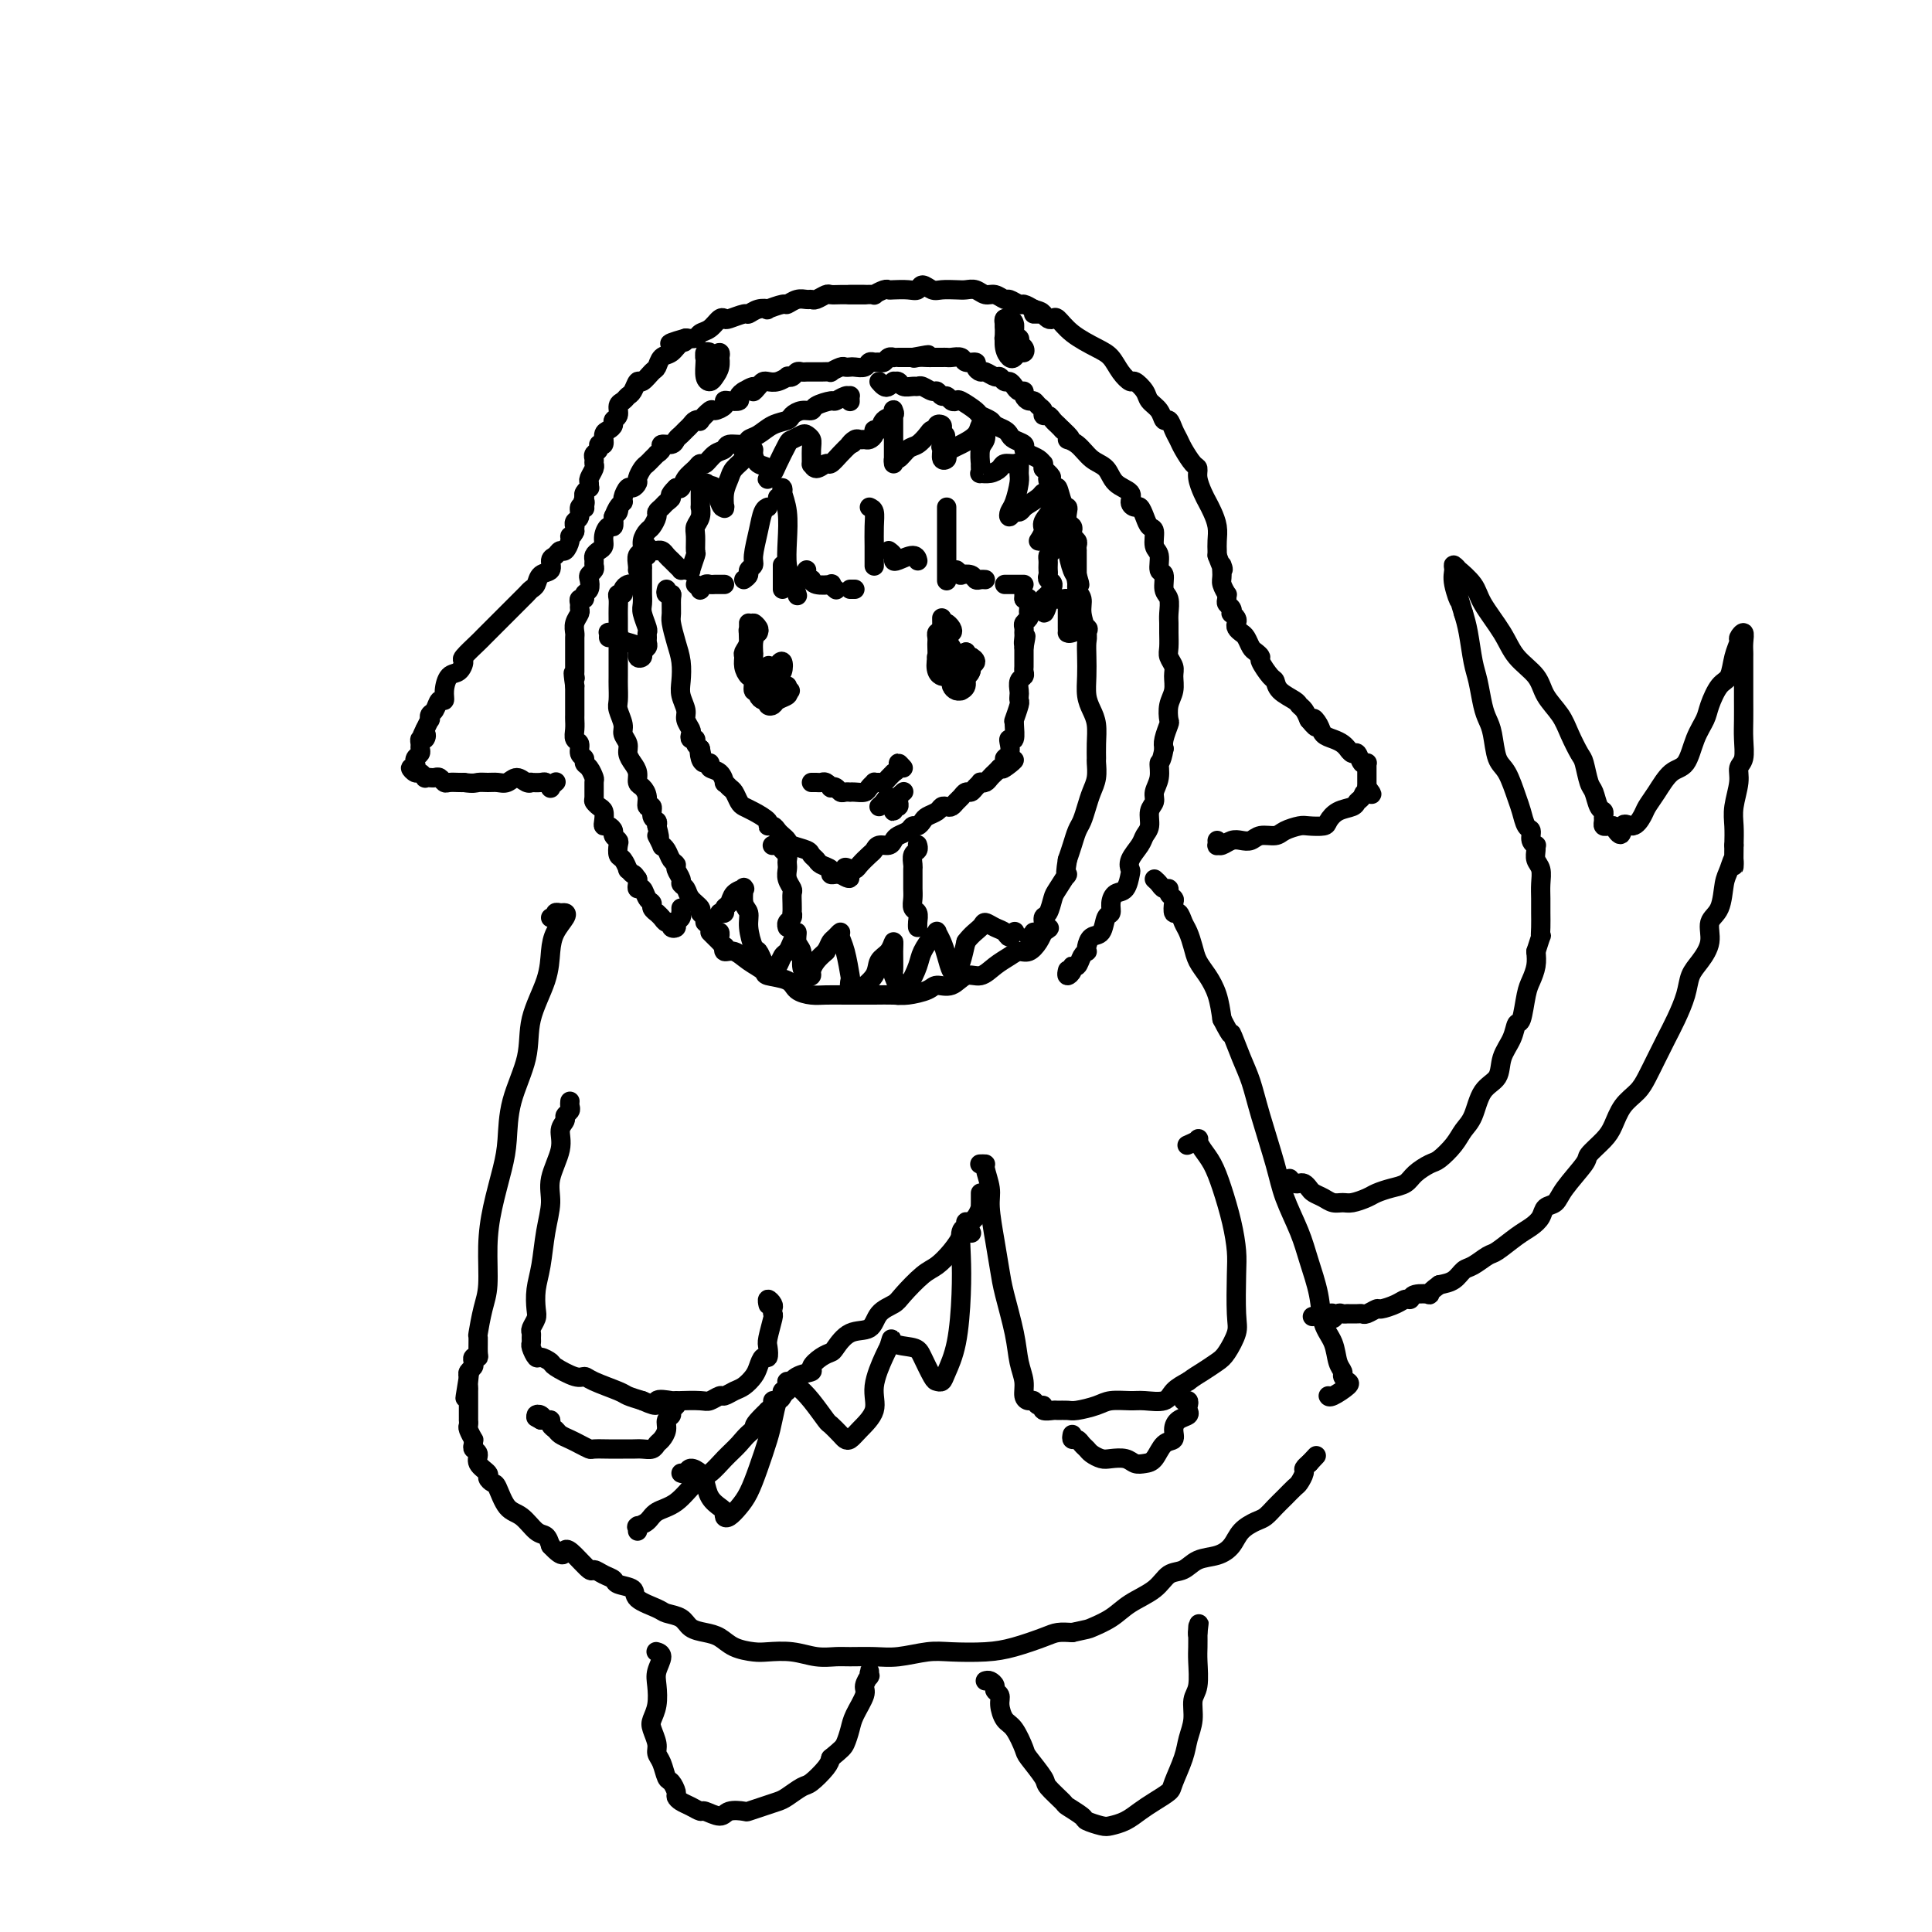 <svg viewBox='0 0 400 400' version='1.1' xmlns='http://www.w3.org/2000/svg' xmlns:xlink='http://www.w3.org/1999/xlink'><g fill='none' stroke='#000000' stroke-width='4' stroke-linecap='round' stroke-linejoin='round'><path d='M138,122c-0.114,0.431 -0.227,0.862 0,1c0.227,0.138 0.796,-0.018 1,0c0.204,0.018 0.044,0.209 0,1c-0.044,0.791 0.027,2.183 0,3c-0.027,0.817 -0.152,1.061 0,2c0.152,0.939 0.581,2.573 1,4c0.419,1.427 0.829,2.647 1,4c0.171,1.353 0.102,2.839 0,4c-0.102,1.161 -0.237,1.999 0,3c0.237,1.001 0.847,2.167 1,3c0.153,0.833 -0.151,1.333 0,2c0.151,0.667 0.758,1.502 1,2c0.242,0.498 0.120,0.658 0,1c-0.120,0.342 -0.238,0.865 0,1c0.238,0.135 0.833,-0.117 1,0c0.167,0.117 -0.095,0.605 0,1c0.095,0.395 0.548,0.698 1,1'/><path d='M145,155c1.094,5.288 0.330,2.009 0,1c-0.330,-1.009 -0.226,0.253 0,1c0.226,0.747 0.572,0.978 1,1c0.428,0.022 0.937,-0.167 1,0c0.063,0.167 -0.320,0.689 0,1c0.320,0.311 1.343,0.411 2,1c0.657,0.589 0.950,1.667 1,2c0.050,0.333 -0.142,-0.079 0,0c0.142,0.079 0.617,0.650 1,1c0.383,0.350 0.675,0.478 1,1c0.325,0.522 0.685,1.436 1,2c0.315,0.564 0.585,0.777 1,1c0.415,0.223 0.976,0.455 2,1c1.024,0.545 2.512,1.403 3,2c0.488,0.597 -0.023,0.933 0,1c0.023,0.067 0.582,-0.137 1,0c0.418,0.137 0.697,0.614 1,1c0.303,0.386 0.630,0.681 1,1c0.370,0.319 0.782,0.663 1,1c0.218,0.337 0.242,0.668 1,1c0.758,0.332 2.249,0.666 3,1c0.751,0.334 0.761,0.668 1,1c0.239,0.332 0.708,0.663 1,1c0.292,0.337 0.407,0.679 1,1c0.593,0.321 1.664,0.622 2,1c0.336,0.378 -0.063,0.832 0,1c0.063,0.168 0.590,0.048 1,0c0.410,-0.048 0.705,-0.024 1,0'/><path d='M174,181c3.411,2.093 1.438,-0.173 1,-1c-0.438,-0.827 0.660,-0.214 1,0c0.340,0.214 -0.077,0.030 0,0c0.077,-0.030 0.650,0.093 1,0c0.350,-0.093 0.479,-0.402 1,-1c0.521,-0.598 1.435,-1.484 2,-2c0.565,-0.516 0.780,-0.663 1,-1c0.220,-0.337 0.444,-0.863 1,-1c0.556,-0.137 1.444,0.117 2,0c0.556,-0.117 0.779,-0.605 1,-1c0.221,-0.395 0.441,-0.697 1,-1c0.559,-0.303 1.458,-0.606 2,-1c0.542,-0.394 0.726,-0.879 1,-1c0.274,-0.121 0.637,0.122 1,0c0.363,-0.122 0.727,-0.607 1,-1c0.273,-0.393 0.454,-0.693 1,-1c0.546,-0.307 1.456,-0.621 2,-1c0.544,-0.379 0.723,-0.822 1,-1c0.277,-0.178 0.651,-0.090 1,0c0.349,0.090 0.671,0.183 1,0c0.329,-0.183 0.665,-0.640 1,-1c0.335,-0.360 0.668,-0.622 1,-1c0.332,-0.378 0.663,-0.872 1,-1c0.337,-0.128 0.682,0.110 1,0c0.318,-0.110 0.610,-0.568 1,-1c0.390,-0.432 0.878,-0.837 1,-1c0.122,-0.163 -0.122,-0.085 0,0c0.122,0.085 0.610,0.177 1,0c0.390,-0.177 0.682,-0.625 1,-1c0.318,-0.375 0.662,-0.679 1,-1c0.338,-0.321 0.669,-0.661 1,-1'/><path d='M207,159c5.327,-3.357 2.146,-0.748 1,0c-1.146,0.748 -0.255,-0.364 0,-1c0.255,-0.636 -0.124,-0.795 0,-1c0.124,-0.205 0.751,-0.457 1,-1c0.249,-0.543 0.120,-1.376 0,-2c-0.120,-0.624 -0.229,-1.040 0,-1c0.229,0.040 0.797,0.536 1,0c0.203,-0.536 0.040,-2.104 0,-3c-0.040,-0.896 0.042,-1.119 0,-1c-0.042,0.119 -0.207,0.580 0,0c0.207,-0.580 0.787,-2.201 1,-3c0.213,-0.799 0.061,-0.777 0,-1c-0.061,-0.223 -0.030,-0.690 0,-1c0.030,-0.310 0.061,-0.464 0,-1c-0.061,-0.536 -0.212,-1.453 0,-2c0.212,-0.547 0.789,-0.723 1,-1c0.211,-0.277 0.057,-0.654 0,-1c-0.057,-0.346 -0.015,-0.660 0,-1c0.015,-0.340 0.004,-0.707 0,-1c-0.004,-0.293 -0.001,-0.512 0,-1c0.001,-0.488 0.001,-1.244 0,-2'/><path d='M212,134c0.773,-4.046 0.206,-1.662 0,-1c-0.206,0.662 -0.051,-0.400 0,-1c0.051,-0.600 -0.000,-0.738 0,-1c0.000,-0.262 0.052,-0.646 0,-1c-0.052,-0.354 -0.209,-0.677 0,-1c0.209,-0.323 0.785,-0.647 1,-1c0.215,-0.353 0.068,-0.734 0,-1c-0.068,-0.266 -0.057,-0.418 0,-1c0.057,-0.582 0.159,-1.595 0,-2c-0.159,-0.405 -0.580,-0.203 -1,0'/><path d='M212,124c0.000,-1.667 0.000,-0.833 0,0'/><path d='M144,121c0.447,0.392 0.893,0.785 1,1c0.107,0.215 -0.126,0.254 0,0c0.126,-0.254 0.612,-0.800 1,-1c0.388,-0.200 0.679,-0.054 1,0c0.321,0.054 0.674,0.014 1,0c0.326,-0.014 0.626,-0.004 1,0c0.374,0.004 0.821,0.001 1,0c0.179,-0.001 0.089,-0.001 0,0'/><path d='M154,120c0.455,-0.332 0.909,-0.664 1,-1c0.091,-0.336 -0.183,-0.675 0,-1c0.183,-0.325 0.823,-0.637 1,-1c0.177,-0.363 -0.110,-0.777 0,-2c0.110,-1.223 0.617,-3.256 1,-5c0.383,-1.744 0.642,-3.200 1,-4c0.358,-0.800 0.817,-0.943 1,-1c0.183,-0.057 0.092,-0.029 0,0'/><path d='M162,117c0.000,0.219 0.000,0.437 0,1c0.000,0.563 0.000,1.470 0,2c0.000,0.530 0.000,0.681 0,1c0.000,0.319 0.000,0.805 0,1c0.000,0.195 0.000,0.097 0,0'/><path d='M161,103c0.415,-0.301 0.829,-0.602 1,-1c0.171,-0.398 0.098,-0.892 0,-1c-0.098,-0.108 -0.220,0.172 0,1c0.220,0.828 0.781,2.205 1,4c0.219,1.795 0.097,4.009 0,6c-0.097,1.991 -0.170,3.761 0,5c0.170,1.239 0.584,1.949 1,3c0.416,1.051 0.833,2.443 1,3c0.167,0.557 0.083,0.278 0,0'/><path d='M167,118c-0.115,0.301 -0.229,0.603 0,1c0.229,0.397 0.803,0.890 1,1c0.197,0.110 0.018,-0.163 0,0c-0.018,0.163 0.125,0.762 1,1c0.875,0.238 2.482,0.115 3,0c0.518,-0.115 -0.053,-0.223 0,0c0.053,0.223 0.729,0.778 1,1c0.271,0.222 0.135,0.111 0,0'/><path d='M176,122c0.417,0.000 0.833,0.000 1,0c0.167,0.000 0.083,0.000 0,0'/><path d='M180,105c0.423,0.192 0.845,0.385 1,1c0.155,0.615 0.041,1.654 0,3c-0.041,1.346 -0.011,3.000 0,4c0.011,1.000 0.003,1.346 0,2c-0.003,0.654 -0.001,1.615 0,2c0.001,0.385 0.000,0.192 0,0'/><path d='M184,114c0.431,0.320 0.862,0.639 1,1c0.138,0.361 -0.015,0.762 0,1c0.015,0.238 0.200,0.312 1,0c0.800,-0.312 2.214,-1.012 3,-1c0.786,0.012 0.942,0.734 1,1c0.058,0.266 0.016,0.076 0,0c-0.016,-0.076 -0.008,-0.038 0,0'/><path d='M196,105c0.000,0.262 0.000,0.523 0,1c0.000,0.477 0.000,1.169 0,2c0.000,0.831 0.000,1.799 0,3c0.000,1.201 0.000,2.634 0,4c0.000,1.366 0.000,2.665 0,3c0.000,0.335 0.000,-0.294 0,0c0.000,0.294 0.000,1.513 0,2c0.000,0.487 0.000,0.244 0,0'/><path d='M198,118c0.477,0.415 0.954,0.829 1,1c0.046,0.171 -0.338,0.098 0,0c0.338,-0.098 1.397,-0.222 2,0c0.603,0.222 0.749,0.792 1,1c0.251,0.208 0.606,0.056 1,0c0.394,-0.056 0.827,-0.016 1,0c0.173,0.016 0.087,0.008 0,0'/><path d='M208,121c0.332,0.000 0.663,0.000 1,0c0.337,0.000 0.679,0.000 1,0c0.321,0.000 0.622,0.000 1,0c0.378,0.000 0.832,-0.000 1,0c0.168,0.000 0.048,0.000 0,0c-0.048,-0.000 -0.024,0.000 0,0'/><path d='M176,83c0.004,0.116 0.008,0.231 0,0c-0.008,-0.231 -0.027,-0.809 0,-1c0.027,-0.191 0.102,0.004 0,0c-0.102,-0.004 -0.380,-0.207 -1,0c-0.620,0.207 -1.583,0.825 -2,1c-0.417,0.175 -0.287,-0.094 -1,0c-0.713,0.094 -2.269,0.550 -3,1c-0.731,0.450 -0.635,0.893 -1,1c-0.365,0.107 -1.189,-0.122 -2,0c-0.811,0.122 -1.608,0.596 -2,1c-0.392,0.404 -0.379,0.739 -1,1c-0.621,0.261 -1.876,0.447 -3,1c-1.124,0.553 -2.118,1.472 -3,2c-0.882,0.528 -1.654,0.665 -2,1c-0.346,0.335 -0.267,0.868 -1,1c-0.733,0.132 -2.276,-0.137 -3,0c-0.724,0.137 -0.627,0.680 -1,1c-0.373,0.320 -1.217,0.417 -2,1c-0.783,0.583 -1.505,1.652 -2,2c-0.495,0.348 -0.762,-0.026 -1,0c-0.238,0.026 -0.445,0.450 -1,1c-0.555,0.550 -1.457,1.225 -2,2c-0.543,0.775 -0.727,1.650 -1,2c-0.273,0.350 -0.637,0.175 -1,0'/><path d='M140,101c-1.879,1.797 -1.077,1.790 -1,2c0.077,0.210 -0.571,0.638 -1,1c-0.429,0.362 -0.639,0.660 -1,1c-0.361,0.340 -0.871,0.724 -1,1c-0.129,0.276 0.124,0.445 0,1c-0.124,0.555 -0.626,1.496 -1,2c-0.374,0.504 -0.622,0.572 -1,1c-0.378,0.428 -0.886,1.215 -1,2c-0.114,0.785 0.166,1.569 0,2c-0.166,0.431 -0.776,0.508 -1,1c-0.224,0.492 -0.060,1.400 0,2c0.060,0.600 0.016,0.892 0,1c-0.016,0.108 -0.005,0.031 0,0c0.005,-0.031 0.002,-0.015 0,0'/><path d='M182,79c0.342,0.392 0.683,0.783 1,1c0.317,0.217 0.609,0.258 1,0c0.391,-0.258 0.882,-0.815 1,-1c0.118,-0.185 -0.137,0.003 0,0c0.137,-0.003 0.666,-0.198 1,0c0.334,0.198 0.475,0.789 1,1c0.525,0.211 1.436,0.041 2,0c0.564,-0.041 0.781,0.046 1,0c0.219,-0.046 0.440,-0.223 1,0c0.560,0.223 1.459,0.848 2,1c0.541,0.152 0.723,-0.169 1,0c0.277,0.169 0.650,0.828 1,1c0.350,0.172 0.679,-0.143 1,0c0.321,0.143 0.634,0.745 1,1c0.366,0.255 0.785,0.162 1,0c0.215,-0.162 0.228,-0.394 1,0c0.772,0.394 2.305,1.415 3,2c0.695,0.585 0.554,0.734 1,1c0.446,0.266 1.480,0.649 2,1c0.520,0.351 0.525,0.672 1,1c0.475,0.328 1.419,0.665 2,1c0.581,0.335 0.799,0.667 1,1c0.201,0.333 0.386,0.666 1,1c0.614,0.334 1.657,0.668 2,1c0.343,0.332 -0.013,0.663 0,1c0.013,0.337 0.396,0.682 1,1c0.604,0.318 1.430,0.611 2,1c0.570,0.389 0.884,0.874 1,1c0.116,0.126 0.033,-0.107 0,0c-0.033,0.107 -0.017,0.553 0,1'/><path d='M216,97c2.809,2.485 1.331,1.699 1,2c-0.331,0.301 0.486,1.690 1,2c0.514,0.310 0.725,-0.460 1,0c0.275,0.460 0.613,2.151 1,3c0.387,0.849 0.822,0.857 1,1c0.178,0.143 0.099,0.419 0,1c-0.099,0.581 -0.219,1.465 0,2c0.219,0.535 0.777,0.720 1,1c0.223,0.280 0.112,0.653 0,1c-0.112,0.347 -0.226,0.666 0,1c0.226,0.334 0.793,0.681 1,1c0.207,0.319 0.056,0.610 0,1c-0.056,0.390 -0.015,0.878 0,1c0.015,0.122 0.004,-0.121 0,0c-0.004,0.121 -0.001,0.606 0,1c0.001,0.394 0.000,0.697 0,1c-0.000,0.303 -0.000,0.607 0,1c0.000,0.393 0.000,0.875 0,1c-0.000,0.125 -0.000,-0.107 0,0c0.000,0.107 0.000,0.554 0,1'/><path d='M223,119c1.083,3.581 0.290,1.533 0,1c-0.290,-0.533 -0.078,0.449 0,1c0.078,0.551 0.021,0.673 0,1c-0.021,0.327 -0.006,0.861 0,1c0.006,0.139 0.002,-0.116 0,0c-0.002,0.116 -0.000,0.605 0,1c0.000,0.395 0.000,0.698 0,1'/><path d='M223,125c0.000,0.711 0.000,-0.511 0,-1c-0.000,-0.489 0.000,-0.244 0,0'/><path d='M217,102c-0.092,0.487 -0.183,0.974 0,1c0.183,0.026 0.641,-0.409 1,0c0.359,0.409 0.618,1.661 1,2c0.382,0.339 0.886,-0.235 1,0c0.114,0.235 -0.163,1.278 0,2c0.163,0.722 0.766,1.124 1,2c0.234,0.876 0.100,2.227 0,3c-0.100,0.773 -0.166,0.969 0,2c0.166,1.031 0.565,2.897 1,4c0.435,1.103 0.905,1.444 1,2c0.095,0.556 -0.185,1.327 0,2c0.185,0.673 0.834,1.246 1,2c0.166,0.754 -0.151,1.688 0,3c0.151,1.312 0.772,3.001 1,4c0.228,0.999 0.064,1.306 0,2c-0.064,0.694 -0.027,1.773 0,3c0.027,1.227 0.046,2.600 0,4c-0.046,1.400 -0.156,2.827 0,4c0.156,1.173 0.577,2.091 1,3c0.423,0.909 0.846,1.808 1,3c0.154,1.192 0.038,2.679 0,4c-0.038,1.321 0.001,2.478 0,3c-0.001,0.522 -0.042,0.409 0,1c0.042,0.591 0.166,1.887 0,3c-0.166,1.113 -0.622,2.044 -1,3c-0.378,0.956 -0.679,1.936 -1,3c-0.321,1.064 -0.663,2.213 -1,3c-0.337,0.787 -0.668,1.212 -1,2c-0.332,0.788 -0.666,1.939 -1,3c-0.334,1.061 -0.667,2.030 -1,3'/><path d='M221,178c-0.820,4.849 0.130,2.972 0,3c-0.130,0.028 -1.340,1.961 -2,3c-0.660,1.039 -0.769,1.182 -1,2c-0.231,0.818 -0.584,2.309 -1,3c-0.416,0.691 -0.895,0.581 -1,1c-0.105,0.419 0.165,1.366 0,2c-0.165,0.634 -0.766,0.954 -1,1c-0.234,0.046 -0.101,-0.184 0,0c0.101,0.184 0.172,0.781 0,1c-0.172,0.219 -0.585,0.059 -1,0c-0.415,-0.059 -0.833,-0.017 -1,0c-0.167,0.017 -0.084,0.008 0,0'/><path d='M190,175c-0.030,-0.098 -0.061,-0.196 0,0c0.061,0.196 0.212,0.685 0,1c-0.212,0.315 -0.789,0.454 -1,1c-0.211,0.546 -0.056,1.497 0,2c0.056,0.503 0.014,0.559 0,1c-0.014,0.441 0.000,1.269 0,2c-0.000,0.731 -0.014,1.365 0,2c0.014,0.635 0.056,1.271 0,2c-0.056,0.729 -0.211,1.551 0,2c0.211,0.449 0.789,0.526 1,1c0.211,0.474 0.057,1.343 0,2c-0.057,0.657 -0.015,1.100 0,1c0.015,-0.100 0.004,-0.743 0,-1c-0.004,-0.257 -0.002,-0.129 0,0'/><path d='M160,175c-0.091,0.024 -0.182,0.048 0,0c0.182,-0.048 0.637,-0.167 1,0c0.363,0.167 0.633,0.621 1,1c0.367,0.379 0.829,0.681 1,1c0.171,0.319 0.050,0.653 0,1c-0.050,0.347 -0.027,0.708 0,1c0.027,0.292 0.060,0.514 0,1c-0.060,0.486 -0.212,1.234 0,2c0.212,0.766 0.789,1.549 1,2c0.211,0.451 0.058,0.569 0,1c-0.058,0.431 -0.019,1.176 0,2c0.019,0.824 0.019,1.727 0,2c-0.019,0.273 -0.058,-0.084 0,0c0.058,0.084 0.211,0.610 0,1c-0.211,0.390 -0.788,0.643 -1,1c-0.212,0.357 -0.061,0.816 0,1c0.061,0.184 0.030,0.092 0,0'/><path d='M187,159c-0.455,-0.504 -0.909,-1.008 -1,-1c-0.091,0.008 0.183,0.528 0,1c-0.183,0.472 -0.822,0.897 -1,1c-0.178,0.103 0.106,-0.116 0,0c-0.106,0.116 -0.602,0.566 -1,1c-0.398,0.434 -0.698,0.851 -1,1c-0.302,0.149 -0.605,0.030 -1,0c-0.395,-0.030 -0.883,0.031 -1,0c-0.117,-0.031 0.136,-0.152 0,0c-0.136,0.152 -0.663,0.577 -1,1c-0.337,0.423 -0.486,0.845 -1,1c-0.514,0.155 -1.395,0.042 -2,0c-0.605,-0.042 -0.935,-0.015 -1,0c-0.065,0.015 0.136,0.018 0,0c-0.136,-0.018 -0.610,-0.056 -1,0c-0.390,0.056 -0.696,0.207 -1,0c-0.304,-0.207 -0.606,-0.774 -1,-1c-0.394,-0.226 -0.879,-0.113 -1,0c-0.121,0.113 0.121,0.226 0,0c-0.121,-0.226 -0.607,-0.793 -1,-1c-0.393,-0.207 -0.693,-0.056 -1,0c-0.307,0.056 -0.621,0.015 -1,0c-0.379,-0.015 -0.823,-0.004 -1,0c-0.177,0.004 -0.089,0.002 0,0'/><path d='M195,131c-0.422,-0.086 -0.845,-0.173 -1,0c-0.155,0.173 -0.043,0.605 0,1c0.043,0.395 0.015,0.754 0,1c-0.015,0.246 -0.019,0.381 0,1c0.019,0.619 0.060,1.724 0,2c-0.060,0.276 -0.222,-0.277 0,0c0.222,0.277 0.829,1.383 1,2c0.171,0.617 -0.095,0.743 0,1c0.095,0.257 0.551,0.643 1,1c0.449,0.357 0.890,0.685 1,1c0.110,0.315 -0.110,0.618 0,1c0.110,0.382 0.550,0.842 1,1c0.450,0.158 0.909,0.015 1,0c0.091,-0.015 -0.187,0.098 0,0c0.187,-0.098 0.840,-0.407 1,-1c0.160,-0.593 -0.171,-1.470 0,-2c0.171,-0.530 0.844,-0.714 1,-1c0.156,-0.286 -0.206,-0.675 0,-1c0.206,-0.325 0.978,-0.588 1,-1c0.022,-0.412 -0.708,-0.975 -1,-1c-0.292,-0.025 -0.146,0.487 0,1'/><path d='M201,137c0.357,-0.521 0.250,1.178 0,2c-0.250,0.822 -0.644,0.768 -1,1c-0.356,0.232 -0.673,0.750 -1,1c-0.327,0.250 -0.663,0.233 -1,0c-0.337,-0.233 -0.675,-0.681 -1,-1c-0.325,-0.319 -0.638,-0.510 -1,-1c-0.362,-0.490 -0.773,-1.279 -1,-2c-0.227,-0.721 -0.270,-1.373 0,-2c0.270,-0.627 0.853,-1.230 1,-2c0.147,-0.770 -0.142,-1.706 0,-2c0.142,-0.294 0.713,0.054 1,0c0.287,-0.054 0.288,-0.512 0,-1c-0.288,-0.488 -0.865,-1.008 -1,-1c-0.135,0.008 0.173,0.545 0,1c-0.173,0.455 -0.828,0.830 -1,1c-0.172,0.170 0.138,0.137 0,1c-0.138,0.863 -0.724,2.624 -1,4c-0.276,1.376 -0.243,2.369 0,3c0.243,0.631 0.694,0.901 1,1c0.306,0.099 0.467,0.027 1,0c0.533,-0.027 1.438,-0.008 2,0c0.562,0.008 0.781,0.004 1,0'/><path d='M199,140c0.791,0.202 0.268,0.208 0,0c-0.268,-0.208 -0.281,-0.628 0,-1c0.281,-0.372 0.857,-0.696 1,-1c0.143,-0.304 -0.148,-0.589 0,-1c0.148,-0.411 0.734,-0.947 1,-1c0.266,-0.053 0.212,0.379 0,1c-0.212,0.621 -0.582,1.433 -1,2c-0.418,0.567 -0.885,0.890 -1,1c-0.115,0.110 0.123,0.009 0,0c-0.123,-0.009 -0.607,0.075 -1,0c-0.393,-0.075 -0.694,-0.309 -1,-1c-0.306,-0.691 -0.618,-1.837 -1,-3c-0.382,-1.163 -0.835,-2.342 -1,-3c-0.165,-0.658 -0.044,-0.796 0,-1c0.044,-0.204 0.010,-0.474 0,-1c-0.010,-0.526 0.004,-1.309 0,-2c-0.004,-0.691 -0.025,-1.291 0,-1c0.025,0.291 0.097,1.474 0,2c-0.097,0.526 -0.362,0.394 0,1c0.362,0.606 1.351,1.948 2,3c0.649,1.052 0.958,1.813 1,2c0.042,0.187 -0.182,-0.201 0,0c0.182,0.201 0.770,0.992 1,1c0.230,0.008 0.100,-0.767 0,-1c-0.100,-0.233 -0.172,0.076 0,0c0.172,-0.076 0.586,-0.538 1,-1'/><path d='M200,135c0.778,1.102 0.222,0.855 0,1c-0.222,0.145 -0.112,0.680 0,1c0.112,0.320 0.226,0.426 0,1c-0.226,0.574 -0.792,1.616 -1,2c-0.208,0.384 -0.060,0.110 0,0c0.060,-0.110 0.030,-0.055 0,0'/><path d='M157,131c0.122,-0.284 0.244,-0.568 0,-1c-0.244,-0.432 -0.854,-1.013 -1,-1c-0.146,0.013 0.171,0.619 0,1c-0.171,0.381 -0.831,0.539 -1,1c-0.169,0.461 0.154,1.227 0,2c-0.154,0.773 -0.783,1.554 -1,2c-0.217,0.446 -0.021,0.558 0,1c0.021,0.442 -0.134,1.214 0,2c0.134,0.786 0.557,1.586 1,2c0.443,0.414 0.906,0.440 1,1c0.094,0.560 -0.181,1.653 0,2c0.181,0.347 0.819,-0.052 1,0c0.181,0.052 -0.096,0.553 0,1c0.096,0.447 0.565,0.838 1,1c0.435,0.162 0.836,0.093 1,0c0.164,-0.093 0.090,-0.210 0,0c-0.090,0.210 -0.196,0.747 0,1c0.196,0.253 0.693,0.221 1,0c0.307,-0.221 0.422,-0.631 1,-1c0.578,-0.369 1.619,-0.697 2,-1c0.381,-0.303 0.103,-0.582 0,-1c-0.103,-0.418 -0.029,-0.977 0,-1c0.029,-0.023 0.015,0.488 0,1'/><path d='M163,143c1.130,0.000 0.456,0.001 0,0c-0.456,-0.001 -0.695,-0.003 -1,0c-0.305,0.003 -0.678,0.012 -1,0c-0.322,-0.012 -0.593,-0.045 -1,0c-0.407,0.045 -0.950,0.169 -1,0c-0.050,-0.169 0.393,-0.630 0,-1c-0.393,-0.370 -1.622,-0.647 -2,-1c-0.378,-0.353 0.095,-0.781 0,-1c-0.095,-0.219 -0.756,-0.230 -1,-1c-0.244,-0.770 -0.069,-2.300 0,-3c0.069,-0.700 0.033,-0.569 0,-1c-0.033,-0.431 -0.061,-1.425 0,-2c0.061,-0.575 0.213,-0.733 0,-1c-0.213,-0.267 -0.789,-0.643 -1,-1c-0.211,-0.357 -0.057,-0.696 0,-1c0.057,-0.304 0.015,-0.573 0,-1c-0.015,-0.427 -0.004,-1.012 0,-1c0.004,0.012 0.000,0.621 0,1c-0.000,0.379 0.003,0.529 0,1c-0.003,0.471 -0.012,1.264 0,2c0.012,0.736 0.046,1.415 0,2c-0.046,0.585 -0.171,1.076 0,2c0.171,0.924 0.638,2.282 1,3c0.362,0.718 0.618,0.796 1,1c0.382,0.204 0.890,0.535 1,1c0.110,0.465 -0.177,1.063 0,1c0.177,-0.063 0.817,-0.786 1,-1c0.183,-0.214 -0.091,0.082 0,0c0.091,-0.082 0.545,-0.541 1,-1'/><path d='M160,140c0.788,-0.208 0.758,-1.229 1,-2c0.242,-0.771 0.756,-1.292 1,-1c0.244,0.292 0.218,1.397 0,2c-0.218,0.603 -0.629,0.704 -1,1c-0.371,0.296 -0.702,0.786 -1,1c-0.298,0.214 -0.565,0.150 -1,0c-0.435,-0.150 -1.040,-0.387 -1,-1c0.040,-0.613 0.726,-1.604 1,-2c0.274,-0.396 0.137,-0.198 0,0'/><path d='M182,167c0.340,-0.288 0.679,-0.576 1,-1c0.321,-0.424 0.622,-0.984 1,-1c0.378,-0.016 0.832,0.514 1,1c0.168,0.486 0.049,0.930 0,1c-0.049,0.070 -0.027,-0.233 0,0c0.027,0.233 0.059,1.002 0,1c-0.059,-0.002 -0.208,-0.775 0,-1c0.208,-0.225 0.774,0.097 1,0c0.226,-0.097 0.112,-0.614 0,-1c-0.112,-0.386 -0.222,-0.642 0,-1c0.222,-0.358 0.778,-0.816 1,-1c0.222,-0.184 0.111,-0.092 0,0'/><path d='M179,61c-0.343,-0.000 -0.686,-0.000 -1,0c-0.314,0.000 -0.599,0.000 -1,0c-0.401,-0.000 -0.918,-0.001 -1,0c-0.082,0.001 0.273,0.004 0,0c-0.273,-0.004 -1.172,-0.015 -2,0c-0.828,0.015 -1.583,0.057 -2,0c-0.417,-0.057 -0.496,-0.212 -1,0c-0.504,0.212 -1.435,0.793 -2,1c-0.565,0.207 -0.765,0.040 -1,0c-0.235,-0.040 -0.505,0.045 -1,0c-0.495,-0.045 -1.213,-0.222 -2,0c-0.787,0.222 -1.642,0.843 -2,1c-0.358,0.157 -0.219,-0.150 -1,0c-0.781,0.150 -2.483,0.757 -3,1c-0.517,0.243 0.152,0.121 0,0c-0.152,-0.121 -1.126,-0.242 -2,0c-0.874,0.242 -1.648,0.848 -2,1c-0.352,0.152 -0.282,-0.149 -1,0c-0.718,0.149 -2.224,0.746 -3,1c-0.776,0.254 -0.823,0.163 -1,0c-0.177,-0.163 -0.484,-0.397 -1,0c-0.516,0.397 -1.241,1.426 -2,2c-0.759,0.574 -1.550,0.693 -2,1c-0.450,0.307 -0.557,0.802 -1,1c-0.443,0.198 -1.221,0.099 -2,0'/><path d='M142,70c-5.975,1.649 -2.413,1.272 -1,1c1.413,-0.272 0.678,-0.439 0,0c-0.678,0.439 -1.299,1.485 -2,2c-0.701,0.515 -1.483,0.500 -2,1c-0.517,0.500 -0.768,1.514 -1,2c-0.232,0.486 -0.443,0.445 -1,1c-0.557,0.555 -1.458,1.707 -2,2c-0.542,0.293 -0.724,-0.273 -1,0c-0.276,0.273 -0.647,1.386 -1,2c-0.353,0.614 -0.687,0.728 -1,1c-0.313,0.272 -0.605,0.703 -1,1c-0.395,0.297 -0.893,0.461 -1,1c-0.107,0.539 0.178,1.452 0,2c-0.178,0.548 -0.817,0.729 -1,1c-0.183,0.271 0.091,0.632 0,1c-0.091,0.368 -0.545,0.743 -1,1c-0.455,0.257 -0.910,0.398 -1,1c-0.090,0.602 0.186,1.667 0,2c-0.186,0.333 -0.835,-0.065 -1,0c-0.165,0.065 0.153,0.594 0,1c-0.153,0.406 -0.777,0.690 -1,1c-0.223,0.310 -0.046,0.646 0,1c0.046,0.354 -0.041,0.726 0,1c0.041,0.274 0.208,0.451 0,1c-0.208,0.549 -0.791,1.471 -1,2c-0.209,0.529 -0.042,0.667 0,1c0.042,0.333 -0.040,0.863 0,1c0.040,0.137 0.203,-0.117 0,0c-0.203,0.117 -0.772,0.605 -1,1c-0.228,0.395 -0.114,0.698 0,1'/><path d='M121,103c-1.233,3.262 -0.315,1.417 0,1c0.315,-0.417 0.028,0.595 0,1c-0.028,0.405 0.203,0.204 0,0c-0.203,-0.204 -0.839,-0.409 -1,0c-0.161,0.409 0.153,1.433 0,2c-0.153,0.567 -0.773,0.678 -1,1c-0.227,0.322 -0.061,0.856 0,1c0.061,0.144 0.017,-0.102 0,0c-0.017,0.102 -0.009,0.551 0,1'/><path d='M119,110c-0.549,1.282 -0.920,0.988 -1,1c-0.080,0.012 0.132,0.331 0,1c-0.132,0.669 -0.608,1.689 -1,2c-0.392,0.311 -0.700,-0.086 -1,0c-0.300,0.086 -0.591,0.657 -1,1c-0.409,0.343 -0.936,0.459 -1,1c-0.064,0.541 0.334,1.507 0,2c-0.334,0.493 -1.399,0.514 -2,1c-0.601,0.486 -0.737,1.439 -1,2c-0.263,0.561 -0.651,0.731 -1,1c-0.349,0.269 -0.657,0.635 -1,1c-0.343,0.365 -0.721,0.727 -1,1c-0.279,0.273 -0.460,0.458 -1,1c-0.540,0.542 -1.441,1.441 -2,2c-0.559,0.559 -0.777,0.778 -1,1c-0.223,0.222 -0.449,0.449 -1,1c-0.551,0.551 -1.425,1.428 -2,2c-0.575,0.572 -0.850,0.840 -1,1c-0.150,0.160 -0.176,0.212 -1,1c-0.824,0.788 -2.445,2.311 -3,3c-0.555,0.689 -0.043,0.543 0,1c0.043,0.457 -0.384,1.518 -1,2c-0.616,0.482 -1.422,0.385 -2,1c-0.578,0.615 -0.929,1.943 -1,3c-0.071,1.057 0.139,1.842 0,2c-0.139,0.158 -0.625,-0.313 -1,0c-0.375,0.313 -0.639,1.410 -1,2c-0.361,0.590 -0.818,0.674 -1,1c-0.182,0.326 -0.087,0.896 0,1c0.087,0.104 0.168,-0.256 0,0c-0.168,0.256 -0.584,1.128 -1,2'/><path d='M88,151c-1.254,2.483 -0.389,1.190 0,1c0.389,-0.190 0.301,0.723 0,1c-0.301,0.277 -0.817,-0.081 -1,0c-0.183,0.081 -0.035,0.600 0,1c0.035,0.400 -0.044,0.680 0,1c0.044,0.320 0.209,0.678 0,1c-0.209,0.322 -0.793,0.607 -1,1c-0.207,0.393 -0.038,0.894 0,1c0.038,0.106 -0.054,-0.183 0,0c0.054,0.183 0.253,0.837 0,1c-0.253,0.163 -0.958,-0.167 -1,0c-0.042,0.167 0.580,0.829 1,1c0.420,0.171 0.637,-0.150 1,0c0.363,0.150 0.871,0.771 1,1c0.129,0.229 -0.120,0.065 0,0c0.120,-0.065 0.608,-0.032 1,0c0.392,0.032 0.686,0.061 1,0c0.314,-0.061 0.648,-0.212 1,0c0.352,0.212 0.723,0.789 1,1c0.277,0.211 0.459,0.057 1,0c0.541,-0.057 1.440,-0.016 2,0c0.560,0.016 0.780,0.008 1,0'/><path d='M96,162c2.131,0.308 2.458,0.078 3,0c0.542,-0.078 1.300,-0.003 2,0c0.700,0.003 1.340,-0.066 2,0c0.660,0.066 1.338,0.266 2,0c0.662,-0.266 1.309,-0.999 2,-1c0.691,-0.001 1.428,0.731 2,1c0.572,0.269 0.980,0.076 1,0c0.020,-0.076 -0.350,-0.033 0,0c0.350,0.033 1.418,0.058 2,0c0.582,-0.058 0.678,-0.198 1,0c0.322,0.198 0.870,0.733 1,1c0.130,0.267 -0.157,0.264 0,0c0.157,-0.264 0.759,-0.790 1,-1c0.241,-0.210 0.120,-0.105 0,0'/><path d='M131,121c-0.301,-0.082 -0.603,-0.163 -1,0c-0.397,0.163 -0.891,0.572 -1,1c-0.109,0.428 0.167,0.876 0,1c-0.167,0.124 -0.777,-0.078 -1,0c-0.223,0.078 -0.060,0.434 0,1c0.060,0.566 0.016,1.343 0,2c-0.016,0.657 -0.004,1.195 0,2c0.004,0.805 0.001,1.877 0,3c-0.001,1.123 0.000,2.297 0,3c-0.000,0.703 -0.001,0.936 0,2c0.001,1.064 0.004,2.960 0,4c-0.004,1.040 -0.016,1.223 0,2c0.016,0.777 0.061,2.147 0,3c-0.061,0.853 -0.227,1.187 0,2c0.227,0.813 0.848,2.105 1,3c0.152,0.895 -0.166,1.394 0,2c0.166,0.606 0.814,1.318 1,2c0.186,0.682 -0.091,1.334 0,2c0.091,0.666 0.550,1.347 1,2c0.450,0.653 0.890,1.279 1,2c0.110,0.721 -0.110,1.536 0,2c0.110,0.464 0.550,0.576 1,1c0.450,0.424 0.909,1.160 1,2c0.091,0.840 -0.186,1.783 0,2c0.186,0.217 0.833,-0.292 1,0c0.167,0.292 -0.147,1.386 0,2c0.147,0.614 0.756,0.747 1,1c0.244,0.253 0.122,0.627 0,1'/><path d='M136,171c1.173,4.352 0.107,2.230 0,2c-0.107,-0.230 0.746,1.430 1,2c0.254,0.570 -0.091,0.050 0,0c0.091,-0.050 0.617,0.372 1,1c0.383,0.628 0.624,1.464 1,2c0.376,0.536 0.889,0.773 1,1c0.111,0.227 -0.179,0.445 0,1c0.179,0.555 0.826,1.448 1,2c0.174,0.552 -0.126,0.764 0,1c0.126,0.236 0.679,0.497 1,1c0.321,0.503 0.411,1.249 1,2c0.589,0.751 1.679,1.507 2,2c0.321,0.493 -0.125,0.723 0,1c0.125,0.277 0.821,0.600 1,1c0.179,0.400 -0.158,0.877 0,1c0.158,0.123 0.813,-0.107 1,0c0.187,0.107 -0.094,0.551 0,1c0.094,0.449 0.561,0.904 1,1c0.439,0.096 0.849,-0.166 1,0c0.151,0.166 0.043,0.762 0,1c-0.043,0.238 -0.022,0.119 0,0'/><path d='M141,188c0.009,0.447 0.017,0.894 0,1c-0.017,0.106 -0.061,-0.128 0,0c0.061,0.128 0.227,0.619 0,1c-0.227,0.381 -0.849,0.653 -1,1c-0.151,0.347 0.167,0.770 0,1c-0.167,0.230 -0.819,0.268 -1,0c-0.181,-0.268 0.110,-0.842 0,-1c-0.110,-0.158 -0.622,0.098 -1,0c-0.378,-0.098 -0.622,-0.551 -1,-1c-0.378,-0.449 -0.889,-0.892 -1,-1c-0.111,-0.108 0.178,0.121 0,0c-0.178,-0.121 -0.822,-0.592 -1,-1c-0.178,-0.408 0.110,-0.753 0,-1c-0.110,-0.247 -0.618,-0.395 -1,-1c-0.382,-0.605 -0.639,-1.667 -1,-2c-0.361,-0.333 -0.828,0.064 -1,0c-0.172,-0.064 -0.049,-0.590 0,-1c0.049,-0.410 0.025,-0.705 0,-1'/><path d='M132,182c-0.936,-1.395 -0.776,-0.884 -1,-1c-0.224,-0.116 -0.831,-0.861 -1,-1c-0.169,-0.139 0.099,0.328 0,0c-0.099,-0.328 -0.566,-1.450 -1,-2c-0.434,-0.550 -0.833,-0.528 -1,-1c-0.167,-0.472 -0.100,-1.437 0,-2c0.100,-0.563 0.233,-0.725 0,-1c-0.233,-0.275 -0.833,-0.664 -1,-1c-0.167,-0.336 0.100,-0.619 0,-1c-0.100,-0.381 -0.565,-0.861 -1,-1c-0.435,-0.139 -0.838,0.064 -1,0c-0.162,-0.064 -0.082,-0.396 0,-1c0.082,-0.604 0.165,-1.479 0,-2c-0.165,-0.521 -0.579,-0.688 -1,-1c-0.421,-0.312 -0.847,-0.770 -1,-1c-0.153,-0.230 -0.031,-0.233 0,-1c0.031,-0.767 -0.029,-2.300 0,-3c0.029,-0.700 0.147,-0.568 0,-1c-0.147,-0.432 -0.560,-1.429 -1,-2c-0.440,-0.571 -0.906,-0.715 -1,-1c-0.094,-0.285 0.185,-0.709 0,-1c-0.185,-0.291 -0.834,-0.449 -1,-1c-0.166,-0.551 0.152,-1.494 0,-2c-0.152,-0.506 -0.773,-0.573 -1,-1c-0.227,-0.427 -0.061,-1.213 0,-2c0.061,-0.787 0.016,-1.577 0,-2c-0.016,-0.423 -0.004,-0.481 0,-1c0.004,-0.519 0.001,-1.500 0,-2c-0.001,-0.500 -0.000,-0.519 0,-1c0.000,-0.481 0.000,-1.423 0,-2c-0.000,-0.577 -0.000,-0.788 0,-1'/><path d='M119,142c-0.619,-4.180 -0.166,-2.631 0,-2c0.166,0.631 0.044,0.342 0,0c-0.044,-0.342 -0.012,-0.738 0,-1c0.012,-0.262 0.003,-0.389 0,-1c-0.003,-0.611 -0.001,-1.707 0,-2c0.001,-0.293 -0.001,0.217 0,0c0.001,-0.217 0.004,-1.161 0,-2c-0.004,-0.839 -0.015,-1.573 0,-2c0.015,-0.427 0.057,-0.548 0,-1c-0.057,-0.452 -0.212,-1.235 0,-2c0.212,-0.765 0.793,-1.510 1,-2c0.207,-0.490 0.040,-0.723 0,-1c-0.040,-0.277 0.045,-0.598 0,-1c-0.045,-0.402 -0.222,-0.885 0,-1c0.222,-0.115 0.843,0.138 1,0c0.157,-0.138 -0.150,-0.667 0,-1c0.150,-0.333 0.758,-0.470 1,-1c0.242,-0.530 0.118,-1.451 0,-2c-0.118,-0.549 -0.228,-0.724 0,-1c0.228,-0.276 0.796,-0.651 1,-1c0.204,-0.349 0.045,-0.670 0,-1c-0.045,-0.330 0.026,-0.668 0,-1c-0.026,-0.332 -0.148,-0.657 0,-1c0.148,-0.343 0.565,-0.703 1,-1c0.435,-0.297 0.887,-0.530 1,-1c0.113,-0.470 -0.114,-1.178 0,-2c0.114,-0.822 0.569,-1.760 1,-2c0.431,-0.240 0.837,0.217 1,0c0.163,-0.217 0.081,-1.109 0,-2'/><path d='M127,107c1.481,-3.584 1.185,-1.542 1,-1c-0.185,0.542 -0.257,-0.414 0,-1c0.257,-0.586 0.843,-0.801 1,-1c0.157,-0.199 -0.116,-0.381 0,-1c0.116,-0.619 0.623,-1.675 1,-2c0.377,-0.325 0.626,0.082 1,0c0.374,-0.082 0.873,-0.652 1,-1c0.127,-0.348 -0.120,-0.476 0,-1c0.120,-0.524 0.605,-1.446 1,-2c0.395,-0.554 0.698,-0.740 1,-1c0.302,-0.260 0.601,-0.596 1,-1c0.399,-0.404 0.898,-0.878 1,-1c0.102,-0.122 -0.194,0.108 0,0c0.194,-0.108 0.878,-0.554 1,-1c0.122,-0.446 -0.318,-0.893 0,-1c0.318,-0.107 1.395,0.126 2,0c0.605,-0.126 0.739,-0.612 1,-1c0.261,-0.388 0.649,-0.679 1,-1c0.351,-0.321 0.667,-0.672 1,-1c0.333,-0.328 0.685,-0.631 1,-1c0.315,-0.369 0.594,-0.802 1,-1c0.406,-0.198 0.940,-0.161 1,0c0.060,0.161 -0.352,0.446 0,0c0.352,-0.446 1.469,-1.622 2,-2c0.531,-0.378 0.476,0.043 1,0c0.524,-0.043 1.628,-0.550 2,-1c0.372,-0.450 0.011,-0.841 0,-1c-0.011,-0.159 0.327,-0.084 1,0c0.673,0.084 1.681,0.176 2,0c0.319,-0.176 -0.052,-0.622 0,-1c0.052,-0.378 0.526,-0.689 1,-1'/><path d='M154,81c3.191,-1.966 2.167,-0.382 2,0c-0.167,0.382 0.523,-0.437 1,-1c0.477,-0.563 0.740,-0.869 1,-1c0.260,-0.131 0.518,-0.087 1,0c0.482,0.087 1.190,0.216 2,0c0.810,-0.216 1.723,-0.776 2,-1c0.277,-0.224 -0.081,-0.113 0,0c0.081,0.113 0.600,0.226 1,0c0.400,-0.226 0.680,-0.793 1,-1c0.320,-0.207 0.680,-0.055 1,0c0.320,0.055 0.602,0.015 1,0c0.398,-0.015 0.914,-0.003 1,0c0.086,0.003 -0.257,-0.003 0,0c0.257,0.003 1.115,0.015 2,0c0.885,-0.015 1.795,-0.056 2,0c0.205,0.056 -0.297,0.211 0,0c0.297,-0.211 1.393,-0.788 2,-1c0.607,-0.212 0.726,-0.061 1,0c0.274,0.061 0.703,0.030 1,0c0.297,-0.030 0.461,-0.061 1,0c0.539,0.061 1.454,0.214 2,0c0.546,-0.214 0.723,-0.793 1,-1c0.277,-0.207 0.652,-0.041 1,0c0.348,0.041 0.667,-0.041 1,0c0.333,0.041 0.680,0.207 1,0c0.320,-0.207 0.614,-0.788 1,-1c0.386,-0.212 0.863,-0.057 1,0c0.137,0.057 -0.066,0.015 0,0c0.066,-0.015 0.402,-0.004 1,0c0.598,0.004 1.456,0.001 2,0c0.544,-0.001 0.772,-0.001 1,0'/><path d='M189,74c5.670,-1.083 2.345,-0.290 1,0c-1.345,0.290 -0.711,0.078 0,0c0.711,-0.078 1.500,-0.021 2,0c0.500,0.021 0.710,0.006 1,0c0.290,-0.006 0.659,-0.003 1,0c0.341,0.003 0.653,0.005 1,0c0.347,-0.005 0.728,-0.016 1,0c0.272,0.016 0.436,0.060 1,0c0.564,-0.060 1.527,-0.222 2,0c0.473,0.222 0.454,0.829 1,1c0.546,0.171 1.656,-0.094 2,0c0.344,0.094 -0.076,0.546 0,1c0.076,0.454 0.650,0.910 1,1c0.350,0.090 0.475,-0.187 1,0c0.525,0.187 1.450,0.837 2,1c0.550,0.163 0.724,-0.163 1,0c0.276,0.163 0.652,0.813 1,1c0.348,0.187 0.667,-0.091 1,0c0.333,0.091 0.681,0.550 1,1c0.319,0.450 0.610,0.890 1,1c0.390,0.110 0.878,-0.111 1,0c0.122,0.111 -0.121,0.554 0,1c0.121,0.446 0.606,0.894 1,1c0.394,0.106 0.697,-0.130 1,0c0.303,0.130 0.606,0.626 1,1c0.394,0.374 0.879,0.625 1,1c0.121,0.375 -0.122,0.874 0,1c0.122,0.126 0.610,-0.121 1,0c0.390,0.121 0.682,0.609 1,1c0.318,0.391 0.662,0.683 1,1c0.338,0.317 0.669,0.658 1,1'/><path d='M220,89c2.927,2.601 1.244,2.104 1,2c-0.244,-0.104 0.951,0.184 2,1c1.049,0.816 1.951,2.158 3,3c1.049,0.842 2.246,1.182 3,2c0.754,0.818 1.067,2.112 2,3c0.933,0.888 2.488,1.368 3,2c0.512,0.632 -0.018,1.416 0,2c0.018,0.584 0.583,0.966 1,1c0.417,0.034 0.685,-0.282 1,0c0.315,0.282 0.677,1.162 1,2c0.323,0.838 0.607,1.633 1,2c0.393,0.367 0.894,0.306 1,1c0.106,0.694 -0.183,2.143 0,3c0.183,0.857 0.837,1.120 1,2c0.163,0.880 -0.167,2.375 0,3c0.167,0.625 0.829,0.380 1,1c0.171,0.620 -0.150,2.104 0,3c0.150,0.896 0.773,1.202 1,2c0.227,0.798 0.060,2.086 0,3c-0.060,0.914 -0.012,1.452 0,2c0.012,0.548 -0.011,1.104 0,2c0.011,0.896 0.057,2.130 0,3c-0.057,0.870 -0.215,1.376 0,2c0.215,0.624 0.803,1.365 1,2c0.197,0.635 0.001,1.162 0,2c-0.001,0.838 0.192,1.985 0,3c-0.192,1.015 -0.770,1.896 -1,3c-0.230,1.104 -0.113,2.430 0,3c0.113,0.570 0.223,0.384 0,1c-0.223,0.616 -0.778,2.033 -1,3c-0.222,0.967 -0.111,1.483 0,2'/><path d='M241,155c-0.553,3.169 -0.937,2.591 -1,3c-0.063,0.409 0.194,1.804 0,3c-0.194,1.196 -0.840,2.193 -1,3c-0.160,0.807 0.166,1.422 0,2c-0.166,0.578 -0.822,1.117 -1,2c-0.178,0.883 0.124,2.111 0,3c-0.124,0.889 -0.674,1.440 -1,2c-0.326,0.560 -0.429,1.127 -1,2c-0.571,0.873 -1.609,2.050 -2,3c-0.391,0.950 -0.133,1.672 0,2c0.133,0.328 0.142,0.263 0,1c-0.142,0.737 -0.433,2.275 -1,3c-0.567,0.725 -1.408,0.636 -2,1c-0.592,0.364 -0.936,1.182 -1,2c-0.064,0.818 0.151,1.637 0,2c-0.151,0.363 -0.668,0.269 -1,1c-0.332,0.731 -0.481,2.286 -1,3c-0.519,0.714 -1.410,0.585 -2,1c-0.590,0.415 -0.879,1.373 -1,2c-0.121,0.627 -0.075,0.924 0,1c0.075,0.076 0.179,-0.068 0,0c-0.179,0.068 -0.640,0.349 -1,1c-0.360,0.651 -0.618,1.673 -1,2c-0.382,0.327 -0.887,-0.042 -1,0c-0.113,0.042 0.166,0.496 0,1c-0.166,0.504 -0.775,1.059 -1,1c-0.225,-0.059 -0.064,-0.731 0,-1c0.064,-0.269 0.032,-0.134 0,0'/><path d='M176,61c-0.120,0.000 -0.241,0.000 0,0c0.241,-0.000 0.843,-0.000 1,0c0.157,0.000 -0.131,0.001 0,0c0.131,-0.001 0.683,-0.004 1,0c0.317,0.004 0.400,0.015 1,0c0.600,-0.015 1.717,-0.057 2,0c0.283,0.057 -0.269,0.211 0,0c0.269,-0.211 1.357,-0.787 2,-1c0.643,-0.213 0.840,-0.062 1,0c0.160,0.062 0.284,0.034 1,0c0.716,-0.034 2.025,-0.076 3,0c0.975,0.076 1.616,0.269 2,0c0.384,-0.269 0.512,-1.000 1,-1c0.488,-0.000 1.338,0.731 2,1c0.662,0.269 1.136,0.076 2,0c0.864,-0.076 2.118,-0.036 3,0c0.882,0.036 1.392,0.066 2,0c0.608,-0.066 1.314,-0.229 2,0c0.686,0.229 1.354,0.850 2,1c0.646,0.150 1.272,-0.171 2,0c0.728,0.171 1.560,0.833 2,1c0.440,0.167 0.489,-0.161 1,0c0.511,0.161 1.484,0.813 2,1c0.516,0.187 0.576,-0.089 1,0c0.424,0.089 1.212,0.545 2,1'/><path d='M214,64c3.515,1.001 0.801,1.004 0,1c-0.801,-0.004 0.310,-0.015 1,0c0.690,0.015 0.957,0.054 1,0c0.043,-0.054 -0.139,-0.202 0,0c0.139,0.202 0.600,0.754 1,1c0.400,0.246 0.740,0.186 1,0c0.260,-0.186 0.439,-0.500 1,0c0.561,0.500 1.502,1.812 3,3c1.498,1.188 3.552,2.250 5,3c1.448,0.750 2.290,1.188 3,2c0.710,0.812 1.288,1.999 2,3c0.712,1.001 1.556,1.815 2,2c0.444,0.185 0.486,-0.258 1,0c0.514,0.258 1.500,1.216 2,2c0.500,0.784 0.515,1.393 1,2c0.485,0.607 1.440,1.213 2,2c0.560,0.787 0.727,1.757 1,2c0.273,0.243 0.654,-0.240 1,0c0.346,0.240 0.657,1.201 1,2c0.343,0.799 0.718,1.434 1,2c0.282,0.566 0.471,1.061 1,2c0.529,0.939 1.399,2.321 2,3c0.601,0.679 0.934,0.657 1,1c0.066,0.343 -0.136,1.053 0,2c0.136,0.947 0.611,2.130 1,3c0.389,0.870 0.693,1.427 1,2c0.307,0.573 0.618,1.162 1,2c0.382,0.838 0.834,1.926 1,3c0.166,1.074 0.045,2.135 0,3c-0.045,0.865 -0.013,1.533 0,2c0.013,0.467 0.006,0.734 0,1'/><path d='M252,115c1.769,4.687 1.192,2.404 1,2c-0.192,-0.404 0.001,1.072 0,2c-0.001,0.928 -0.198,1.310 0,2c0.198,0.690 0.789,1.690 1,2c0.211,0.310 0.043,-0.071 0,0c-0.043,0.071 0.040,0.593 0,1c-0.040,0.407 -0.203,0.701 0,1c0.203,0.299 0.773,0.605 1,1c0.227,0.395 0.113,0.879 0,1c-0.113,0.121 -0.223,-0.122 0,0c0.223,0.122 0.781,0.609 1,1c0.219,0.391 0.100,0.686 0,1c-0.100,0.314 -0.182,0.647 0,1c0.182,0.353 0.627,0.725 1,1c0.373,0.275 0.672,0.453 1,1c0.328,0.547 0.683,1.464 1,2c0.317,0.536 0.596,0.692 1,1c0.404,0.308 0.932,0.768 1,1c0.068,0.232 -0.325,0.237 0,1c0.325,0.763 1.368,2.285 2,3c0.632,0.715 0.852,0.625 1,1c0.148,0.375 0.225,1.217 1,2c0.775,0.783 2.249,1.509 3,2c0.751,0.491 0.779,0.748 1,1c0.221,0.252 0.635,0.501 1,1c0.365,0.499 0.683,1.250 1,2'/><path d='M271,149c2.496,3.062 1.236,0.718 1,0c-0.236,-0.718 0.554,0.190 1,1c0.446,0.810 0.550,1.522 1,2c0.450,0.478 1.248,0.721 2,1c0.752,0.279 1.458,0.595 2,1c0.542,0.405 0.918,0.901 1,1c0.082,0.099 -0.132,-0.198 0,0c0.132,0.198 0.610,0.890 1,1c0.390,0.110 0.693,-0.364 1,0c0.307,0.364 0.618,1.565 1,2c0.382,0.435 0.834,0.106 1,0c0.166,-0.106 0.044,0.013 0,0c-0.044,-0.013 -0.012,-0.157 0,0c0.012,0.157 0.003,0.616 0,1c-0.003,0.384 -0.001,0.694 0,1c0.001,0.306 0.000,0.608 0,1c-0.000,0.392 -0.000,0.875 0,1c0.000,0.125 0.000,-0.107 0,0c-0.000,0.107 -0.000,0.554 0,1'/><path d='M283,163c1.902,2.344 0.658,1.205 0,1c-0.658,-0.205 -0.730,0.526 -1,1c-0.270,0.474 -0.739,0.691 -1,1c-0.261,0.309 -0.315,0.710 -1,1c-0.685,0.290 -2.003,0.469 -3,1c-0.997,0.531 -1.675,1.413 -2,2c-0.325,0.587 -0.299,0.879 -1,1c-0.701,0.121 -2.131,0.070 -3,0c-0.869,-0.070 -1.177,-0.159 -2,0c-0.823,0.159 -2.160,0.565 -3,1c-0.840,0.435 -1.184,0.900 -2,1c-0.816,0.100 -2.106,-0.166 -3,0c-0.894,0.166 -1.392,0.762 -2,1c-0.608,0.238 -1.326,0.117 -2,0c-0.674,-0.117 -1.305,-0.231 -2,0c-0.695,0.231 -1.454,0.808 -2,1c-0.546,0.192 -0.878,-0.000 -1,0c-0.122,0.000 -0.033,0.192 0,0c0.033,-0.192 0.009,-0.769 0,-1c-0.009,-0.231 -0.005,-0.115 0,0'/><path d='M208,71c-0.051,0.107 -0.101,0.213 0,0c0.101,-0.213 0.354,-0.747 1,-1c0.646,-0.253 1.687,-0.226 2,0c0.313,0.226 -0.101,0.653 0,1c0.101,0.347 0.718,0.616 1,1c0.282,0.384 0.229,0.882 0,1c-0.229,0.118 -0.636,-0.146 -1,0c-0.364,0.146 -0.686,0.702 -1,1c-0.314,0.298 -0.621,0.339 -1,0c-0.379,-0.339 -0.831,-1.058 -1,-2c-0.169,-0.942 -0.056,-2.107 0,-3c0.056,-0.893 0.053,-1.514 0,-2c-0.053,-0.486 -0.157,-0.835 0,-1c0.157,-0.165 0.575,-0.144 1,0c0.425,0.144 0.856,0.413 1,1c0.144,0.587 0.000,1.493 0,2c-0.000,0.507 0.144,0.616 0,1c-0.144,0.384 -0.574,1.042 -1,1c-0.426,-0.042 -0.847,-0.784 -1,-1c-0.153,-0.216 -0.038,0.095 0,0c0.038,-0.095 0.000,-0.597 0,-1c-0.000,-0.403 0.038,-0.709 0,-1c-0.038,-0.291 -0.153,-0.568 0,-1c0.153,-0.432 0.574,-1.020 1,-1c0.426,0.020 0.857,0.646 1,1c0.143,0.354 -0.003,0.435 0,1c0.003,0.565 0.155,1.614 0,2c-0.155,0.386 -0.616,0.110 -1,0c-0.384,-0.110 -0.692,-0.055 -1,0'/><path d='M208,70c0.001,0.495 0.005,-0.267 0,-1c-0.005,-0.733 -0.019,-1.436 0,-2c0.019,-0.564 0.072,-0.988 0,-1c-0.072,-0.012 -0.268,0.389 0,1c0.268,0.611 1.000,1.432 1,2c0.000,0.568 -0.732,0.884 -1,1c-0.268,0.116 -0.072,0.031 0,0c0.072,-0.031 0.021,-0.009 0,0c-0.021,0.009 -0.010,0.004 0,0'/><path d='M149,74c-0.535,0.147 -1.071,0.294 -1,0c0.071,-0.294 0.748,-1.029 1,-1c0.252,0.029 0.079,0.821 0,1c-0.079,0.179 -0.063,-0.254 0,0c0.063,0.254 0.175,1.196 0,2c-0.175,0.804 -0.635,1.469 -1,2c-0.365,0.531 -0.633,0.928 -1,1c-0.367,0.072 -0.831,-0.180 -1,-1c-0.169,-0.820 -0.041,-2.206 0,-3c0.041,-0.794 -0.003,-0.995 0,-1c0.003,-0.005 0.054,0.186 0,0c-0.054,-0.186 -0.215,-0.747 0,-1c0.215,-0.253 0.804,-0.196 1,0c0.196,0.196 -0.001,0.531 0,1c0.001,0.469 0.200,1.072 0,1c-0.200,-0.072 -0.799,-0.820 -1,-1c-0.201,-0.180 -0.002,0.207 0,0c0.002,-0.207 -0.192,-1.008 0,-1c0.192,0.008 0.770,0.825 1,1c0.230,0.175 0.113,-0.293 0,0c-0.113,0.293 -0.223,1.348 0,2c0.223,0.652 0.778,0.901 1,1c0.222,0.099 0.111,0.050 0,0'/><path d='M126,132c0.021,-0.421 0.043,-0.842 0,-1c-0.043,-0.158 -0.150,-0.053 0,0c0.150,0.053 0.556,0.055 1,0c0.444,-0.055 0.927,-0.165 1,0c0.073,0.165 -0.264,0.605 0,1c0.264,0.395 1.127,0.744 2,1c0.873,0.256 1.754,0.420 2,1c0.246,0.580 -0.144,1.578 0,2c0.144,0.422 0.823,0.268 1,0c0.177,-0.268 -0.149,-0.650 0,-1c0.149,-0.350 0.773,-0.669 1,-1c0.227,-0.331 0.057,-0.673 0,-1c-0.057,-0.327 -0.001,-0.640 0,-1c0.001,-0.360 -0.052,-0.769 0,-1c0.052,-0.231 0.210,-0.285 0,-1c-0.210,-0.715 -0.788,-2.092 -1,-3c-0.212,-0.908 -0.057,-1.347 0,-2c0.057,-0.653 0.015,-1.519 0,-2c-0.015,-0.481 -0.004,-0.577 0,-1c0.004,-0.423 0.000,-1.174 0,-2c-0.000,-0.826 0.003,-1.727 0,-2c-0.003,-0.273 -0.011,0.081 0,0c0.011,-0.081 0.041,-0.599 0,-1c-0.041,-0.401 -0.155,-0.686 0,-1c0.155,-0.314 0.577,-0.657 1,-1'/><path d='M134,115c0.012,-3.166 0.041,-1.580 0,-1c-0.041,0.580 -0.152,0.155 0,0c0.152,-0.155 0.565,-0.038 1,0c0.435,0.038 0.890,-0.001 1,0c0.110,0.001 -0.125,0.041 0,0c0.125,-0.041 0.612,-0.165 1,0c0.388,0.165 0.678,0.619 1,1c0.322,0.381 0.678,0.691 1,1c0.322,0.309 0.612,0.618 1,1c0.388,0.382 0.873,0.837 1,1c0.127,0.163 -0.106,0.033 0,0c0.106,-0.033 0.550,0.032 1,0c0.450,-0.032 0.905,-0.162 1,0c0.095,0.162 -0.172,0.615 0,0c0.172,-0.615 0.782,-2.300 1,-3c0.218,-0.700 0.044,-0.416 0,-1c-0.044,-0.584 0.041,-2.035 0,-3c-0.041,-0.965 -0.207,-1.442 0,-2c0.207,-0.558 0.787,-1.196 1,-2c0.213,-0.804 0.057,-1.775 0,-2c-0.057,-0.225 -0.016,0.295 0,0c0.016,-0.295 0.007,-1.404 0,-2c-0.007,-0.596 -0.013,-0.679 0,-1c0.013,-0.321 0.045,-0.880 0,-1c-0.045,-0.120 -0.166,0.198 0,0c0.166,-0.198 0.619,-0.914 1,-1c0.381,-0.086 0.691,0.457 1,1'/><path d='M147,101c0.856,-1.550 1.496,1.576 2,3c0.504,1.424 0.870,1.146 1,1c0.130,-0.146 0.022,-0.160 0,0c-0.022,0.160 0.040,0.495 0,0c-0.040,-0.495 -0.183,-1.820 0,-3c0.183,-1.180 0.693,-2.215 1,-3c0.307,-0.785 0.412,-1.321 1,-2c0.588,-0.679 1.660,-1.501 2,-2c0.340,-0.499 -0.051,-0.677 0,-1c0.051,-0.323 0.543,-0.792 1,-1c0.457,-0.208 0.879,-0.153 1,0c0.121,0.153 -0.060,0.406 0,1c0.060,0.594 0.359,1.529 1,2c0.641,0.471 1.624,0.476 2,1c0.376,0.524 0.146,1.566 0,2c-0.146,0.434 -0.209,0.261 0,0c0.209,-0.261 0.690,-0.609 1,-1c0.310,-0.391 0.450,-0.823 1,-2c0.550,-1.177 1.510,-3.097 2,-4c0.490,-0.903 0.509,-0.787 1,-1c0.491,-0.213 1.452,-0.753 2,-1c0.548,-0.247 0.682,-0.201 1,0c0.318,0.201 0.819,0.556 1,1c0.181,0.444 0.041,0.976 0,2c-0.041,1.024 0.015,2.539 0,3c-0.015,0.461 -0.103,-0.131 0,0c0.103,0.131 0.398,0.985 1,1c0.602,0.015 1.512,-0.811 2,-1c0.488,-0.189 0.554,0.257 1,0c0.446,-0.257 1.270,-1.216 2,-2c0.730,-0.784 1.365,-1.392 2,-2'/><path d='M176,92c1.190,-0.558 0.164,0.047 0,0c-0.164,-0.047 0.534,-0.747 1,-1c0.466,-0.253 0.698,-0.058 1,0c0.302,0.058 0.673,-0.021 1,0c0.327,0.021 0.611,0.142 1,0c0.389,-0.142 0.882,-0.549 1,-1c0.118,-0.451 -0.140,-0.948 0,-1c0.140,-0.052 0.679,0.339 1,0c0.321,-0.339 0.426,-1.408 1,-2c0.574,-0.592 1.618,-0.706 2,-1c0.382,-0.294 0.102,-0.767 0,-1c-0.102,-0.233 -0.027,-0.226 0,0c0.027,0.226 0.007,0.669 0,1c-0.007,0.331 -0.002,0.549 0,1c0.002,0.451 -0.000,1.136 0,2c0.000,0.864 0.002,1.908 0,3c-0.002,1.092 -0.009,2.233 0,3c0.009,0.767 0.032,1.160 0,1c-0.032,-0.160 -0.121,-0.872 0,-1c0.121,-0.128 0.452,0.330 1,0c0.548,-0.330 1.314,-1.446 2,-2c0.686,-0.554 1.293,-0.544 2,-1c0.707,-0.456 1.514,-1.377 2,-2c0.486,-0.623 0.652,-0.949 1,-1c0.348,-0.051 0.878,0.171 1,0c0.122,-0.171 -0.163,-0.737 0,-1c0.163,-0.263 0.775,-0.225 1,0c0.225,0.225 0.064,0.636 0,1c-0.064,0.364 -0.032,0.682 0,1'/><path d='M195,90c1.542,-0.350 0.399,1.276 0,2c-0.399,0.724 -0.052,0.545 0,1c0.052,0.455 -0.192,1.545 0,2c0.192,0.455 0.818,0.274 1,0c0.182,-0.274 -0.082,-0.641 0,-1c0.082,-0.359 0.509,-0.710 1,-1c0.491,-0.290 1.045,-0.521 2,-1c0.955,-0.479 2.309,-1.208 3,-2c0.691,-0.792 0.717,-1.647 1,-2c0.283,-0.353 0.822,-0.202 1,0c0.178,0.202 -0.005,0.456 0,1c0.005,0.544 0.197,1.378 0,2c-0.197,0.622 -0.785,1.032 -1,2c-0.215,0.968 -0.059,2.494 0,3c0.059,0.506 0.022,-0.007 0,0c-0.022,0.007 -0.027,0.535 0,1c0.027,0.465 0.086,0.867 0,1c-0.086,0.133 -0.318,-0.002 0,0c0.318,0.002 1.185,0.142 2,0c0.815,-0.142 1.577,-0.568 2,-1c0.423,-0.432 0.506,-0.872 1,-1c0.494,-0.128 1.397,0.056 2,0c0.603,-0.056 0.904,-0.352 1,0c0.096,0.352 -0.014,1.353 0,2c0.014,0.647 0.150,0.940 0,2c-0.150,1.060 -0.587,2.887 -1,4c-0.413,1.113 -0.801,1.511 -1,2c-0.199,0.489 -0.208,1.069 0,1c0.208,-0.069 0.633,-0.788 1,-1c0.367,-0.212 0.676,0.082 1,0c0.324,-0.082 0.662,-0.541 1,-1'/><path d='M212,105c1.095,-0.701 2.331,-1.453 3,-2c0.669,-0.547 0.770,-0.888 1,-1c0.230,-0.112 0.590,0.004 1,0c0.410,-0.004 0.871,-0.129 1,0c0.129,0.129 -0.075,0.512 0,1c0.075,0.488 0.428,1.081 0,2c-0.428,0.919 -1.639,2.165 -2,3c-0.361,0.835 0.127,1.258 0,2c-0.127,0.742 -0.868,1.801 -1,2c-0.132,0.199 0.345,-0.464 1,-1c0.655,-0.536 1.490,-0.946 2,-1c0.510,-0.054 0.697,0.248 1,0c0.303,-0.248 0.722,-1.044 1,-1c0.278,0.044 0.414,0.929 0,2c-0.414,1.071 -1.379,2.328 -2,3c-0.621,0.672 -0.898,0.757 -1,1c-0.102,0.243 -0.029,0.643 0,1c0.029,0.357 0.012,0.672 0,1c-0.012,0.328 -0.020,0.669 0,1c0.020,0.331 0.068,0.652 0,1c-0.068,0.348 -0.253,0.724 0,1c0.253,0.276 0.943,0.452 1,1c0.057,0.548 -0.521,1.466 -1,2c-0.479,0.534 -0.860,0.682 -1,1c-0.140,0.318 -0.040,0.805 0,1c0.040,0.195 0.020,0.097 0,0'/><path d='M216,125c-0.115,3.620 0.596,1.169 1,0c0.404,-1.169 0.501,-1.057 1,-1c0.499,0.057 1.402,0.058 2,0c0.598,-0.058 0.892,-0.174 1,0c0.108,0.174 0.029,0.637 0,1c-0.029,0.363 -0.008,0.626 0,1c0.008,0.374 0.002,0.861 0,1c-0.002,0.139 -0.001,-0.068 0,0c0.001,0.068 0.001,0.412 0,1c-0.001,0.588 -0.003,1.421 0,2c0.003,0.579 0.011,0.905 0,1c-0.011,0.095 -0.041,-0.041 0,0c0.041,0.041 0.155,0.260 1,0c0.845,-0.260 2.422,-0.997 3,-1c0.578,-0.003 0.155,0.730 0,1c-0.155,0.270 -0.044,0.077 0,0c0.044,-0.077 0.022,-0.039 0,0'/><path d='M147,193c0.339,0.342 0.678,0.684 1,1c0.322,0.316 0.628,0.605 1,1c0.372,0.395 0.812,0.896 1,1c0.188,0.104 0.125,-0.190 0,0c-0.125,0.190 -0.310,0.863 0,1c0.310,0.137 1.116,-0.263 2,0c0.884,0.263 1.846,1.187 3,2c1.154,0.813 2.501,1.514 3,2c0.499,0.486 0.152,0.757 1,1c0.848,0.243 2.891,0.457 4,1c1.109,0.543 1.283,1.413 2,2c0.717,0.587 1.976,0.889 3,1c1.024,0.111 1.815,0.029 3,0c1.185,-0.029 2.766,-0.007 4,0c1.234,0.007 2.120,-0.001 3,0c0.880,0.001 1.754,0.010 3,0c1.246,-0.010 2.865,-0.039 4,0c1.135,0.039 1.788,0.146 3,0c1.212,-0.146 2.985,-0.545 4,-1c1.015,-0.455 1.272,-0.965 2,-1c0.728,-0.035 1.928,0.405 3,0c1.072,-0.405 2.016,-1.654 3,-2c0.984,-0.346 2.007,0.210 3,0c0.993,-0.210 1.957,-1.186 3,-2c1.043,-0.814 2.164,-1.465 3,-2c0.836,-0.535 1.387,-0.952 2,-1c0.613,-0.048 1.289,0.275 2,0c0.711,-0.275 1.459,-1.146 2,-2c0.541,-0.854 0.876,-1.692 1,-2c0.124,-0.308 0.035,-0.088 0,0c-0.035,0.088 -0.018,0.044 0,0'/><path d='M216,193c2.774,-1.702 0.208,-0.458 -1,0c-1.208,0.458 -1.060,0.131 -1,0c0.060,-0.131 0.030,-0.065 0,0'/><path d='M149,189c0.449,0.097 0.898,0.194 1,0c0.102,-0.194 -0.145,-0.678 0,-1c0.145,-0.322 0.680,-0.481 1,-1c0.320,-0.519 0.424,-1.397 1,-2c0.576,-0.603 1.622,-0.930 2,-1c0.378,-0.070 0.086,0.118 0,0c-0.086,-0.118 0.032,-0.543 0,0c-0.032,0.543 -0.216,2.053 0,3c0.216,0.947 0.831,1.332 1,2c0.169,0.668 -0.110,1.619 0,3c0.110,1.381 0.607,3.193 1,4c0.393,0.807 0.683,0.610 1,1c0.317,0.390 0.662,1.365 1,2c0.338,0.635 0.668,0.928 1,1c0.332,0.072 0.666,-0.077 1,0c0.334,0.077 0.668,0.379 1,0c0.332,-0.379 0.662,-1.440 1,-2c0.338,-0.560 0.683,-0.618 1,-1c0.317,-0.382 0.606,-1.088 1,-2c0.394,-0.912 0.893,-2.031 1,-2c0.107,0.031 -0.178,1.210 0,2c0.178,0.790 0.818,1.190 1,2c0.182,0.810 -0.092,2.029 0,3c0.092,0.971 0.552,1.694 1,2c0.448,0.306 0.883,0.195 1,0c0.117,-0.195 -0.084,-0.476 0,-1c0.084,-0.524 0.453,-1.293 1,-2c0.547,-0.707 1.274,-1.354 2,-2'/><path d='M171,197c0.647,-1.184 0.765,-1.646 1,-2c0.235,-0.354 0.589,-0.602 1,-1c0.411,-0.398 0.881,-0.945 1,-1c0.119,-0.055 -0.113,0.384 0,1c0.113,0.616 0.570,1.409 1,3c0.430,1.591 0.834,3.980 1,5c0.166,1.020 0.094,0.671 0,1c-0.094,0.329 -0.209,1.336 0,2c0.209,0.664 0.742,0.985 1,1c0.258,0.015 0.241,-0.278 1,-1c0.759,-0.722 2.294,-1.875 3,-3c0.706,-1.125 0.582,-2.224 1,-3c0.418,-0.776 1.379,-1.230 2,-2c0.621,-0.770 0.903,-1.857 1,-2c0.097,-0.143 0.010,0.656 0,2c-0.010,1.344 0.055,3.232 0,4c-0.055,0.768 -0.232,0.417 0,1c0.232,0.583 0.873,2.099 1,3c0.127,0.901 -0.261,1.187 0,1c0.261,-0.187 1.170,-0.849 2,-2c0.830,-1.151 1.581,-2.793 2,-4c0.419,-1.207 0.508,-1.978 1,-3c0.492,-1.022 1.389,-2.294 2,-3c0.611,-0.706 0.937,-0.847 1,-1c0.063,-0.153 -0.138,-0.317 0,0c0.138,0.317 0.614,1.114 1,2c0.386,0.886 0.681,1.862 1,3c0.319,1.138 0.663,2.439 1,3c0.337,0.561 0.668,0.382 1,0c0.332,-0.382 0.666,-0.966 1,-2c0.334,-1.034 0.667,-2.517 1,-4'/><path d='M200,195c1.108,-1.534 2.377,-2.368 3,-3c0.623,-0.632 0.602,-1.063 1,-1c0.398,0.063 1.217,0.619 2,1c0.783,0.381 1.529,0.587 2,1c0.471,0.413 0.665,1.034 1,1c0.335,-0.034 0.810,-0.724 1,-1c0.190,-0.276 0.095,-0.138 0,0'/><path d='M239,182c0.342,0.303 0.684,0.606 1,1c0.316,0.394 0.607,0.878 1,1c0.393,0.122 0.889,-0.117 1,0c0.111,0.117 -0.163,0.590 0,1c0.163,0.410 0.765,0.757 1,1c0.235,0.243 0.104,0.382 0,1c-0.104,0.618 -0.182,1.716 0,2c0.182,0.284 0.626,-0.244 1,0c0.374,0.244 0.680,1.261 1,2c0.320,0.739 0.653,1.200 1,2c0.347,0.800 0.709,1.938 1,3c0.291,1.062 0.511,2.048 1,3c0.489,0.952 1.247,1.872 2,3c0.753,1.128 1.501,2.465 2,4c0.499,1.535 0.750,3.267 1,5'/><path d='M253,211c2.524,4.923 1.835,2.731 2,3c0.165,0.269 1.184,2.999 2,5c0.816,2.001 1.430,3.272 2,5c0.570,1.728 1.097,3.912 2,7c0.903,3.088 2.182,7.079 3,10c0.818,2.921 1.174,4.770 2,7c0.826,2.230 2.123,4.840 3,7c0.877,2.160 1.334,3.870 2,6c0.666,2.130 1.541,4.679 2,7c0.459,2.321 0.500,4.415 1,6c0.500,1.585 1.457,2.663 2,4c0.543,1.337 0.670,2.934 1,4c0.330,1.066 0.863,1.599 1,2c0.137,0.401 -0.121,0.668 0,1c0.121,0.332 0.621,0.730 1,1c0.379,0.270 0.638,0.413 0,1c-0.638,0.587 -2.172,1.620 -3,2c-0.828,0.380 -0.951,0.109 -1,0c-0.049,-0.109 -0.025,-0.054 0,0'/><path d='M114,190c0.446,0.114 0.892,0.228 1,0c0.108,-0.228 -0.121,-0.799 0,-1c0.121,-0.201 0.593,-0.033 1,0c0.407,0.033 0.749,-0.070 1,0c0.251,0.070 0.410,0.312 0,1c-0.410,0.688 -1.389,1.822 -2,3c-0.611,1.178 -0.854,2.402 -1,4c-0.146,1.598 -0.196,3.571 -1,6c-0.804,2.429 -2.361,5.315 -3,8c-0.639,2.685 -0.360,5.171 -1,8c-0.640,2.829 -2.200,6.003 -3,9c-0.800,2.997 -0.841,5.817 -1,8c-0.159,2.183 -0.438,3.730 -1,6c-0.562,2.270 -1.408,5.264 -2,8c-0.592,2.736 -0.929,5.214 -1,8c-0.071,2.786 0.124,5.881 0,8c-0.124,2.119 -0.568,3.262 -1,5c-0.432,1.738 -0.851,4.073 -1,5c-0.149,0.927 -0.026,0.448 0,1c0.026,0.552 -0.045,2.137 0,3c0.045,0.863 0.204,1.005 0,1c-0.204,-0.005 -0.773,-0.156 -1,0c-0.227,0.156 -0.112,0.619 0,1c0.112,0.381 0.223,0.679 0,1c-0.223,0.321 -0.778,0.663 -1,1c-0.222,0.337 -0.111,0.668 0,1'/><path d='M97,285c-1.392,8.770 -0.373,2.195 0,0c0.373,-2.195 0.100,-0.010 0,1c-0.100,1.010 -0.027,0.844 0,1c0.027,0.156 0.007,0.633 0,1c-0.007,0.367 -0.002,0.623 0,1c0.002,0.377 0.001,0.874 0,1c-0.001,0.126 -0.000,-0.120 0,0c0.000,0.120 -0.000,0.606 0,1c0.000,0.394 0.000,0.697 0,1c-0.000,0.303 -0.001,0.605 0,1c0.001,0.395 0.004,0.884 0,1c-0.004,0.116 -0.015,-0.142 0,0c0.015,0.142 0.057,0.682 0,1c-0.057,0.318 -0.213,0.414 0,1c0.213,0.586 0.793,1.662 1,2c0.207,0.338 0.039,-0.061 0,0c-0.039,0.061 0.050,0.584 0,1c-0.050,0.416 -0.239,0.727 0,1c0.239,0.273 0.904,0.508 1,1c0.096,0.492 -0.378,1.242 0,2c0.378,0.758 1.609,1.523 2,2c0.391,0.477 -0.058,0.665 0,1c0.058,0.335 0.624,0.819 1,1c0.376,0.181 0.563,0.061 1,1c0.437,0.939 1.125,2.937 2,4c0.875,1.063 1.935,1.192 3,2c1.065,0.808 2.133,2.294 3,3c0.867,0.706 1.533,0.630 2,1c0.467,0.370 0.733,1.185 1,2'/><path d='M114,320c2.925,3.155 2.737,1.542 3,1c0.263,-0.542 0.978,-0.013 2,1c1.022,1.013 2.352,2.509 3,3c0.648,0.491 0.616,-0.024 1,0c0.384,0.024 1.185,0.587 2,1c0.815,0.413 1.644,0.678 2,1c0.356,0.322 0.240,0.702 1,1c0.760,0.298 2.396,0.512 3,1c0.604,0.488 0.177,1.248 1,2c0.823,0.752 2.895,1.497 4,2c1.105,0.503 1.244,0.764 2,1c0.756,0.236 2.130,0.448 3,1c0.870,0.552 1.237,1.444 2,2c0.763,0.556 1.921,0.776 3,1c1.079,0.224 2.080,0.451 3,1c0.920,0.549 1.761,1.419 3,2c1.239,0.581 2.877,0.874 4,1c1.123,0.126 1.730,0.086 3,0c1.270,-0.086 3.203,-0.220 5,0c1.797,0.220 3.458,0.792 5,1c1.542,0.208 2.964,0.052 4,0c1.036,-0.052 1.684,-0.000 3,0c1.316,0.000 3.299,-0.052 5,0c1.701,0.052 3.121,0.208 5,0c1.879,-0.208 4.219,-0.780 6,-1c1.781,-0.220 3.004,-0.087 5,0c1.996,0.087 4.764,0.128 7,0c2.236,-0.128 3.940,-0.426 6,-1c2.060,-0.574 4.478,-1.424 6,-2c1.522,-0.576 2.149,-0.879 3,-1c0.851,-0.121 1.925,-0.061 3,0'/><path d='M222,338c3.494,-0.763 3.228,-0.670 4,-1c0.772,-0.330 2.580,-1.081 4,-2c1.420,-0.919 2.451,-2.004 4,-3c1.549,-0.996 3.615,-1.901 5,-3c1.385,-1.099 2.090,-2.390 3,-3c0.910,-0.610 2.024,-0.537 3,-1c0.976,-0.463 1.812,-1.462 3,-2c1.188,-0.538 2.727,-0.616 4,-1c1.273,-0.384 2.281,-1.076 3,-2c0.719,-0.924 1.151,-2.082 2,-3c0.849,-0.918 2.115,-1.598 3,-2c0.885,-0.402 1.389,-0.526 2,-1c0.611,-0.474 1.331,-1.297 2,-2c0.669,-0.703 1.289,-1.287 2,-2c0.711,-0.713 1.515,-1.554 2,-2c0.485,-0.446 0.652,-0.498 1,-1c0.348,-0.502 0.878,-1.455 1,-2c0.122,-0.545 -0.163,-0.682 0,-1c0.163,-0.318 0.775,-0.816 1,-1c0.225,-0.184 0.064,-0.052 0,0c-0.064,0.052 -0.032,0.026 0,0'/><path d='M271,303c2.667,-2.833 1.333,-1.417 0,0'/><path d='M267,244c0.333,0.416 0.666,0.833 1,1c0.334,0.167 0.670,0.086 1,0c0.330,-0.086 0.655,-0.177 1,0c0.345,0.177 0.712,0.622 1,1c0.288,0.378 0.499,0.691 1,1c0.501,0.309 1.293,0.616 2,1c0.707,0.384 1.329,0.846 2,1c0.671,0.154 1.390,-0.000 2,0c0.610,0.000 1.112,0.156 2,0c0.888,-0.156 2.162,-0.622 3,-1c0.838,-0.378 1.240,-0.669 2,-1c0.760,-0.331 1.879,-0.703 3,-1c1.121,-0.297 2.243,-0.519 3,-1c0.757,-0.481 1.147,-1.220 2,-2c0.853,-0.780 2.168,-1.599 3,-2c0.832,-0.401 1.180,-0.383 2,-1c0.820,-0.617 2.111,-1.868 3,-3c0.889,-1.132 1.375,-2.143 2,-3c0.625,-0.857 1.390,-1.558 2,-3c0.610,-1.442 1.067,-3.623 2,-5c0.933,-1.377 2.344,-1.948 3,-3c0.656,-1.052 0.557,-2.586 1,-4c0.443,-1.414 1.428,-2.710 2,-4c0.572,-1.290 0.731,-2.575 1,-3c0.269,-0.425 0.647,0.010 1,-1c0.353,-1.010 0.682,-3.467 1,-5c0.318,-1.533 0.624,-2.144 1,-3c0.376,-0.856 0.822,-1.959 1,-3c0.178,-1.041 0.089,-2.021 0,-3'/><path d='M318,197c1.464,-4.619 1.124,-3.166 1,-3c-0.124,0.166 -0.032,-0.956 0,-2c0.032,-1.044 0.005,-2.009 0,-3c-0.005,-0.991 0.013,-2.009 0,-3c-0.013,-0.991 -0.056,-1.954 0,-3c0.056,-1.046 0.212,-2.175 0,-3c-0.212,-0.825 -0.793,-1.347 -1,-2c-0.207,-0.653 -0.041,-1.436 0,-2c0.041,-0.564 -0.045,-0.909 0,-1c0.045,-0.091 0.219,0.071 0,0c-0.219,-0.071 -0.831,-0.376 -1,-1c-0.169,-0.624 0.107,-1.568 0,-2c-0.107,-0.432 -0.596,-0.354 -1,-1c-0.404,-0.646 -0.724,-2.018 -1,-3c-0.276,-0.982 -0.508,-1.575 -1,-3c-0.492,-1.425 -1.245,-3.681 -2,-5c-0.755,-1.319 -1.512,-1.700 -2,-3c-0.488,-1.300 -0.708,-3.517 -1,-5c-0.292,-1.483 -0.656,-2.231 -1,-3c-0.344,-0.769 -0.670,-1.560 -1,-3c-0.330,-1.440 -0.666,-3.530 -1,-5c-0.334,-1.470 -0.667,-2.319 -1,-4c-0.333,-1.681 -0.667,-4.195 -1,-6c-0.333,-1.805 -0.667,-2.903 -1,-4'/><path d='M303,127c-2.640,-8.740 -1.239,-4.089 -1,-3c0.239,1.089 -0.685,-1.385 -1,-3c-0.315,-1.615 -0.022,-2.372 0,-3c0.022,-0.628 -0.229,-1.129 0,-1c0.229,0.129 0.936,0.886 1,1c0.064,0.114 -0.515,-0.417 0,0c0.515,0.417 2.124,1.780 3,3c0.876,1.220 1.021,2.297 2,4c0.979,1.703 2.794,4.034 4,6c1.206,1.966 1.803,3.568 3,5c1.197,1.432 2.993,2.695 4,4c1.007,1.305 1.225,2.651 2,4c0.775,1.349 2.105,2.701 3,4c0.895,1.299 1.353,2.545 2,4c0.647,1.455 1.483,3.118 2,4c0.517,0.882 0.717,0.982 1,2c0.283,1.018 0.650,2.955 1,4c0.350,1.045 0.682,1.197 1,2c0.318,0.803 0.620,2.257 1,3c0.380,0.743 0.837,0.773 1,1c0.163,0.227 0.033,0.649 0,1c-0.033,0.351 0.032,0.630 0,1c-0.032,0.370 -0.163,0.830 0,1c0.163,0.170 0.618,0.048 1,0c0.382,-0.048 0.691,-0.024 1,0'/><path d='M334,171c2.063,3.532 1.721,0.862 2,0c0.279,-0.862 1.180,0.084 2,0c0.820,-0.084 1.560,-1.199 2,-2c0.440,-0.801 0.579,-1.288 1,-2c0.421,-0.712 1.125,-1.650 2,-3c0.875,-1.350 1.921,-3.112 3,-4c1.079,-0.888 2.190,-0.903 3,-2c0.810,-1.097 1.320,-3.275 2,-5c0.680,-1.725 1.530,-2.996 2,-4c0.470,-1.004 0.561,-1.740 1,-3c0.439,-1.260 1.227,-3.044 2,-4c0.773,-0.956 1.531,-1.085 2,-2c0.469,-0.915 0.647,-2.618 1,-4c0.353,-1.382 0.879,-2.444 1,-3c0.121,-0.556 -0.164,-0.607 0,-1c0.164,-0.393 0.776,-1.130 1,-1c0.224,0.130 0.060,1.126 0,2c-0.060,0.874 -0.016,1.626 0,2c0.016,0.374 0.004,0.371 0,1c-0.004,0.629 -0.001,1.889 0,3c0.001,1.111 0.001,2.073 0,3c-0.001,0.927 -0.004,1.820 0,3c0.004,1.180 0.016,2.649 0,4c-0.016,1.351 -0.061,2.584 0,4c0.061,1.416 0.226,3.014 0,4c-0.226,0.986 -0.845,1.358 -1,2c-0.155,0.642 0.154,1.554 0,3c-0.154,1.446 -0.772,3.428 -1,5c-0.228,1.572 -0.065,2.735 0,4c0.065,1.265 0.033,2.633 0,4'/><path d='M359,175c-0.108,7.085 0.121,3.798 0,3c-0.121,-0.798 -0.591,0.894 -1,2c-0.409,1.106 -0.756,1.626 -1,3c-0.244,1.374 -0.384,3.602 -1,5c-0.616,1.398 -1.708,1.965 -2,3c-0.292,1.035 0.217,2.538 0,4c-0.217,1.462 -1.160,2.883 -2,4c-0.840,1.117 -1.576,1.929 -2,3c-0.424,1.071 -0.537,2.401 -1,4c-0.463,1.599 -1.278,3.467 -2,5c-0.722,1.533 -1.352,2.730 -2,4c-0.648,1.270 -1.315,2.612 -2,4c-0.685,1.388 -1.389,2.822 -2,4c-0.611,1.178 -1.127,2.102 -2,3c-0.873,0.898 -2.101,1.771 -3,3c-0.899,1.229 -1.470,2.815 -2,4c-0.530,1.185 -1.020,1.971 -2,3c-0.980,1.029 -2.452,2.302 -3,3c-0.548,0.698 -0.174,0.820 -1,2c-0.826,1.180 -2.854,3.419 -4,5c-1.146,1.581 -1.411,2.505 -2,3c-0.589,0.495 -1.502,0.560 -2,1c-0.498,0.440 -0.579,1.254 -1,2c-0.421,0.746 -1.180,1.422 -2,2c-0.820,0.578 -1.700,1.057 -3,2c-1.300,0.943 -3.019,2.350 -4,3c-0.981,0.650 -1.224,0.541 -2,1c-0.776,0.459 -2.084,1.484 -3,2c-0.916,0.516 -1.439,0.524 -2,1c-0.561,0.476 -1.160,1.422 -2,2c-0.840,0.578 -1.920,0.789 -3,1'/><path d='M298,266c-3.224,2.326 -1.783,2.143 -2,2c-0.217,-0.143 -2.093,-0.244 -3,0c-0.907,0.244 -0.844,0.835 -1,1c-0.156,0.165 -0.532,-0.096 -1,0c-0.468,0.096 -1.029,0.547 -2,1c-0.971,0.453 -2.353,0.906 -3,1c-0.647,0.094 -0.559,-0.171 -1,0c-0.441,0.171 -1.411,0.778 -2,1c-0.589,0.222 -0.798,0.059 -1,0c-0.202,-0.059 -0.397,-0.016 -1,0c-0.603,0.016 -1.614,0.003 -2,0c-0.386,-0.003 -0.146,0.004 0,0c0.146,-0.004 0.198,-0.019 0,0c-0.198,0.019 -0.644,0.072 -1,0c-0.356,-0.072 -0.620,-0.268 -1,0c-0.380,0.268 -0.875,1.000 -1,1c-0.125,0.000 0.120,-0.731 0,-1c-0.120,-0.269 -0.606,-0.077 -1,0c-0.394,0.077 -0.697,0.038 -1,0'/><path d='M274,272c-4.000,1.000 -2.000,0.500 0,0'/><path d='M136,342c-0.143,-0.039 -0.286,-0.079 0,0c0.286,0.079 1.001,0.276 1,1c-0.001,0.724 -0.719,1.975 -1,3c-0.281,1.025 -0.124,1.825 0,3c0.124,1.175 0.214,2.724 0,4c-0.214,1.276 -0.734,2.280 -1,3c-0.266,0.720 -0.278,1.156 0,2c0.278,0.844 0.848,2.095 1,3c0.152,0.905 -0.113,1.465 0,2c0.113,0.535 0.604,1.046 1,2c0.396,0.954 0.697,2.350 1,3c0.303,0.650 0.609,0.555 1,1c0.391,0.445 0.869,1.430 1,2c0.131,0.570 -0.083,0.726 0,1c0.083,0.274 0.463,0.667 1,1c0.537,0.333 1.231,0.607 2,1c0.769,0.393 1.615,0.904 2,1c0.385,0.096 0.311,-0.222 1,0c0.689,0.222 2.141,0.985 3,1c0.859,0.015 1.126,-0.717 2,-1c0.874,-0.283 2.354,-0.116 3,0c0.646,0.116 0.456,0.182 1,0c0.544,-0.182 1.821,-0.610 3,-1c1.179,-0.390 2.260,-0.741 3,-1c0.740,-0.259 1.140,-0.426 2,-1c0.860,-0.574 2.179,-1.556 3,-2c0.821,-0.444 1.144,-0.350 2,-1c0.856,-0.650 2.245,-2.043 3,-3c0.755,-0.957 0.878,-1.479 1,-2'/><path d='M172,364c2.328,-1.923 2.647,-2.230 3,-3c0.353,-0.770 0.739,-2.004 1,-3c0.261,-0.996 0.396,-1.754 1,-3c0.604,-1.246 1.679,-2.980 2,-4c0.321,-1.020 -0.110,-1.327 0,-2c0.110,-0.673 0.762,-1.711 1,-2c0.238,-0.289 0.064,0.170 0,0c-0.064,-0.170 -0.017,-0.969 0,-1c0.017,-0.031 0.005,0.705 0,1c-0.005,0.295 -0.002,0.147 0,0'/><path d='M204,348c0.301,-0.088 0.602,-0.177 1,0c0.398,0.177 0.894,0.618 1,1c0.106,0.382 -0.176,0.705 0,1c0.176,0.295 0.811,0.562 1,1c0.189,0.438 -0.068,1.046 0,2c0.068,0.954 0.460,2.256 1,3c0.540,0.744 1.228,0.932 2,2c0.772,1.068 1.630,3.015 2,4c0.370,0.985 0.254,1.008 1,2c0.746,0.992 2.355,2.952 3,4c0.645,1.048 0.328,1.184 1,2c0.672,0.816 2.334,2.313 3,3c0.666,0.687 0.338,0.563 1,1c0.662,0.437 2.316,1.435 3,2c0.684,0.565 0.399,0.695 1,1c0.601,0.305 2.089,0.784 3,1c0.911,0.216 1.246,0.171 2,0c0.754,-0.171 1.927,-0.466 3,-1c1.073,-0.534 2.046,-1.308 3,-2c0.954,-0.692 1.891,-1.304 3,-2c1.109,-0.696 2.392,-1.476 3,-2c0.608,-0.524 0.540,-0.791 1,-2c0.460,-1.209 1.448,-3.360 2,-5c0.552,-1.640 0.670,-2.767 1,-4c0.330,-1.233 0.873,-2.570 1,-4c0.127,-1.430 -0.162,-2.952 0,-4c0.162,-1.048 0.775,-1.621 1,-3c0.225,-1.379 0.060,-3.564 0,-5c-0.060,-1.436 -0.017,-2.125 0,-3c0.017,-0.875 0.009,-1.938 0,-3'/><path d='M248,338c0.464,-3.964 0.125,-0.875 0,0c-0.125,0.875 -0.036,-0.464 0,-1c0.036,-0.536 0.018,-0.268 0,0'/><path d='M118,228c-0.033,0.334 -0.066,0.669 0,1c0.066,0.331 0.230,0.659 0,1c-0.230,0.341 -0.854,0.695 -1,1c-0.146,0.305 0.186,0.562 0,1c-0.186,0.438 -0.890,1.059 -1,2c-0.110,0.941 0.374,2.204 0,4c-0.374,1.796 -1.607,4.125 -2,6c-0.393,1.875 0.052,3.297 0,5c-0.052,1.703 -0.601,3.688 -1,6c-0.399,2.312 -0.646,4.952 -1,7c-0.354,2.048 -0.813,3.504 -1,5c-0.187,1.496 -0.103,3.031 0,4c0.103,0.969 0.224,1.373 0,2c-0.224,0.627 -0.793,1.476 -1,2c-0.207,0.524 -0.052,0.723 0,1c0.052,0.277 0.002,0.634 0,1c-0.002,0.366 0.046,0.742 0,1c-0.046,0.258 -0.184,0.396 0,1c0.184,0.604 0.689,1.672 1,2c0.311,0.328 0.426,-0.084 1,0c0.574,0.084 1.607,0.666 2,1c0.393,0.334 0.147,0.422 1,1c0.853,0.578 2.804,1.646 4,2c1.196,0.354 1.635,-0.007 2,0c0.365,0.007 0.654,0.383 2,1c1.346,0.617 3.747,1.474 5,2c1.253,0.526 1.358,0.722 2,1c0.642,0.278 1.821,0.639 3,1'/><path d='M133,290c4.072,1.857 2.753,0.499 3,0c0.247,-0.499 2.059,-0.138 3,0c0.941,0.138 1.011,0.052 2,0c0.989,-0.052 2.898,-0.070 4,0c1.102,0.070 1.397,0.227 2,0c0.603,-0.227 1.513,-0.837 2,-1c0.487,-0.163 0.550,0.123 1,0c0.450,-0.123 1.286,-0.654 2,-1c0.714,-0.346 1.305,-0.508 2,-1c0.695,-0.492 1.493,-1.315 2,-2c0.507,-0.685 0.723,-1.231 1,-2c0.277,-0.769 0.614,-1.761 1,-2c0.386,-0.239 0.822,0.277 1,0c0.178,-0.277 0.100,-1.345 0,-2c-0.100,-0.655 -0.222,-0.896 0,-2c0.222,-1.104 0.788,-3.071 1,-4c0.212,-0.929 0.071,-0.820 0,-1c-0.071,-0.180 -0.071,-0.651 0,-1c0.071,-0.349 0.215,-0.578 0,-1c-0.215,-0.422 -0.789,-1.037 -1,-1c-0.211,0.037 -0.060,0.725 0,1c0.060,0.275 0.030,0.138 0,0'/><path d='M203,241c-0.122,0.003 -0.244,0.007 0,0c0.244,-0.007 0.853,-0.023 1,0c0.147,0.023 -0.168,0.085 0,1c0.168,0.915 0.817,2.684 1,4c0.183,1.316 -0.102,2.178 0,4c0.102,1.822 0.590,4.605 1,7c0.410,2.395 0.741,4.402 1,6c0.259,1.598 0.447,2.789 1,5c0.553,2.211 1.472,5.444 2,8c0.528,2.556 0.666,4.435 1,6c0.334,1.565 0.863,2.816 1,4c0.137,1.184 -0.117,2.302 0,3c0.117,0.698 0.604,0.975 1,1c0.396,0.025 0.702,-0.204 1,0c0.298,0.204 0.590,0.839 1,1c0.410,0.161 0.939,-0.153 1,0c0.061,0.153 -0.348,0.774 0,1c0.348,0.226 1.451,0.058 2,0c0.549,-0.058 0.543,-0.005 1,0c0.457,0.005 1.375,-0.037 2,0c0.625,0.037 0.956,0.153 2,0c1.044,-0.153 2.801,-0.575 4,-1c1.199,-0.425 1.839,-0.852 3,-1c1.161,-0.148 2.841,-0.018 4,0c1.159,0.018 1.795,-0.078 3,0c1.205,0.078 2.978,0.329 4,0c1.022,-0.329 1.292,-1.237 2,-2c0.708,-0.763 1.854,-1.382 3,-2'/><path d='M246,286c1.295,-0.968 2.032,-1.388 3,-2c0.968,-0.612 2.168,-1.416 3,-2c0.832,-0.584 1.295,-0.948 2,-2c0.705,-1.052 1.651,-2.792 2,-4c0.349,-1.208 0.102,-1.883 0,-4c-0.102,-2.117 -0.057,-5.676 0,-8c0.057,-2.324 0.128,-3.413 0,-5c-0.128,-1.587 -0.455,-3.672 -1,-6c-0.545,-2.328 -1.307,-4.898 -2,-7c-0.693,-2.102 -1.318,-3.736 -2,-5c-0.682,-1.264 -1.423,-2.156 -2,-3c-0.577,-0.844 -0.990,-1.639 -1,-2c-0.010,-0.361 0.382,-0.290 0,0c-0.382,0.290 -1.538,0.797 -2,1c-0.462,0.203 -0.231,0.101 0,0'/><path d='M222,297c-0.090,0.446 -0.180,0.893 0,1c0.180,0.107 0.629,-0.125 1,0c0.371,0.125 0.665,0.608 1,1c0.335,0.392 0.712,0.692 1,1c0.288,0.308 0.486,0.622 1,1c0.514,0.378 1.345,0.819 2,1c0.655,0.181 1.134,0.100 2,0c0.866,-0.100 2.118,-0.220 3,0c0.882,0.220 1.393,0.778 2,1c0.607,0.222 1.311,0.106 2,0c0.689,-0.106 1.363,-0.203 2,-1c0.637,-0.797 1.236,-2.293 2,-3c0.764,-0.707 1.693,-0.623 2,-1c0.307,-0.377 -0.009,-1.214 0,-2c0.009,-0.786 0.343,-1.521 1,-2c0.657,-0.479 1.636,-0.703 2,-1c0.364,-0.297 0.111,-0.668 0,-1c-0.111,-0.332 -0.081,-0.625 0,-1c0.081,-0.375 0.214,-0.832 0,-1c-0.214,-0.168 -0.775,-0.048 -1,0c-0.225,0.048 -0.112,0.024 0,0'/><path d='M140,290c0.122,0.335 0.244,0.670 0,1c-0.244,0.330 -0.853,0.656 -1,1c-0.147,0.344 0.168,0.708 0,1c-0.168,0.292 -0.818,0.513 -1,1c-0.182,0.487 0.103,1.241 0,2c-0.103,0.759 -0.594,1.524 -1,2c-0.406,0.476 -0.729,0.663 -1,1c-0.271,0.337 -0.492,0.822 -1,1c-0.508,0.178 -1.304,0.048 -2,0c-0.696,-0.048 -1.294,-0.013 -2,0c-0.706,0.013 -1.522,0.004 -2,0c-0.478,-0.004 -0.617,-0.004 -1,0c-0.383,0.004 -1.008,0.012 -2,0c-0.992,-0.012 -2.350,-0.045 -3,0c-0.650,0.045 -0.594,0.167 -1,0c-0.406,-0.167 -1.276,-0.622 -2,-1c-0.724,-0.378 -1.304,-0.680 -2,-1c-0.696,-0.320 -1.510,-0.659 -2,-1c-0.490,-0.341 -0.656,-0.683 -1,-1c-0.344,-0.317 -0.867,-0.607 -1,-1c-0.133,-0.393 0.125,-0.887 0,-1c-0.125,-0.113 -0.631,0.155 -1,0c-0.369,-0.155 -0.599,-0.734 -1,-1c-0.401,-0.266 -0.972,-0.219 -1,0c-0.028,0.219 0.486,0.609 1,1'/><path d='M112,294c-1.833,-1.000 -0.917,-0.500 0,0'/><path d='M203,247c-0.001,0.343 -0.002,0.686 0,1c0.002,0.314 0.008,0.598 0,1c-0.008,0.402 -0.029,0.922 0,1c0.029,0.078 0.108,-0.286 0,0c-0.108,0.286 -0.402,1.222 -1,2c-0.598,0.778 -1.499,1.400 -2,2c-0.501,0.600 -0.603,1.179 -1,2c-0.397,0.821 -1.088,1.883 -2,3c-0.912,1.117 -2.044,2.290 -3,3c-0.956,0.710 -1.735,0.958 -3,2c-1.265,1.042 -3.017,2.879 -4,4c-0.983,1.121 -1.199,1.526 -2,2c-0.801,0.474 -2.189,1.016 -3,2c-0.811,0.984 -1.046,2.409 -2,3c-0.954,0.591 -2.628,0.347 -4,1c-1.372,0.653 -2.442,2.203 -3,3c-0.558,0.797 -0.604,0.842 -1,1c-0.396,0.158 -1.143,0.428 -2,1c-0.857,0.572 -1.823,1.444 -2,2c-0.177,0.556 0.437,0.794 0,1c-0.437,0.206 -1.925,0.380 -3,1c-1.075,0.620 -1.737,1.685 -2,2c-0.263,0.315 -0.126,-0.122 0,0c0.126,0.122 0.240,0.802 0,1c-0.240,0.198 -0.834,-0.088 -1,0c-0.166,0.088 0.096,0.548 0,1c-0.096,0.452 -0.552,0.894 -1,1c-0.448,0.106 -0.890,-0.125 -1,0c-0.110,0.125 0.111,0.607 0,1c-0.111,0.393 -0.556,0.696 -1,1'/><path d='M159,292c-5.735,5.476 -1.073,2.665 0,2c1.073,-0.665 -1.444,0.817 -3,2c-1.556,1.183 -2.152,2.068 -3,3c-0.848,0.932 -1.950,1.912 -3,3c-1.050,1.088 -2.048,2.284 -3,3c-0.952,0.716 -1.856,0.952 -3,2c-1.144,1.048 -2.527,2.908 -4,4c-1.473,1.092 -3.036,1.416 -4,2c-0.964,0.584 -1.330,1.428 -2,2c-0.670,0.572 -1.644,0.871 -2,1c-0.356,0.129 -0.096,0.086 0,0c0.096,-0.086 0.026,-0.215 0,0c-0.026,0.215 -0.007,0.776 0,1c0.007,0.224 0.004,0.112 0,0'/><path d='M141,305c0.363,0.133 0.726,0.266 1,0c0.274,-0.266 0.458,-0.930 1,-1c0.542,-0.070 1.441,0.453 2,1c0.559,0.547 0.776,1.117 1,2c0.224,0.883 0.455,2.081 1,3c0.545,0.919 1.406,1.561 2,2c0.594,0.439 0.922,0.674 1,1c0.078,0.326 -0.092,0.743 0,1c0.092,0.257 0.448,0.354 1,0c0.552,-0.354 1.300,-1.160 2,-2c0.700,-0.840 1.354,-1.714 2,-3c0.646,-1.286 1.286,-2.984 2,-5c0.714,-2.016 1.502,-4.350 2,-6c0.498,-1.650 0.706,-2.614 1,-4c0.294,-1.386 0.672,-3.193 1,-4c0.328,-0.807 0.604,-0.615 1,-1c0.396,-0.385 0.912,-1.346 1,-2c0.088,-0.654 -0.251,-1.000 0,-1c0.251,0.000 1.093,0.346 2,1c0.907,0.654 1.878,1.615 3,3c1.122,1.385 2.394,3.196 3,4c0.606,0.804 0.545,0.603 1,1c0.455,0.397 1.426,1.391 2,2c0.574,0.609 0.751,0.833 1,1c0.249,0.167 0.571,0.276 1,0c0.429,-0.276 0.966,-0.939 2,-2c1.034,-1.061 2.566,-2.522 3,-4c0.434,-1.478 -0.229,-2.975 0,-5c0.229,-2.025 1.351,-4.579 2,-6c0.649,-1.421 0.824,-1.711 1,-2'/><path d='M184,279c0.937,-2.901 0.278,-1.653 1,-1c0.722,0.653 2.824,0.712 4,1c1.176,0.288 1.428,0.806 2,2c0.572,1.194 1.466,3.066 2,4c0.534,0.934 0.707,0.931 1,1c0.293,0.069 0.706,0.211 1,0c0.294,-0.211 0.470,-0.775 1,-2c0.530,-1.225 1.414,-3.111 2,-6c0.586,-2.889 0.874,-6.780 1,-10c0.126,-3.220 0.090,-5.770 0,-8c-0.090,-2.230 -0.234,-4.142 0,-5c0.234,-0.858 0.846,-0.663 1,-1c0.154,-0.337 -0.151,-1.206 0,-1c0.151,0.206 0.757,1.487 1,2c0.243,0.513 0.121,0.256 0,0'/></g>
</svg>